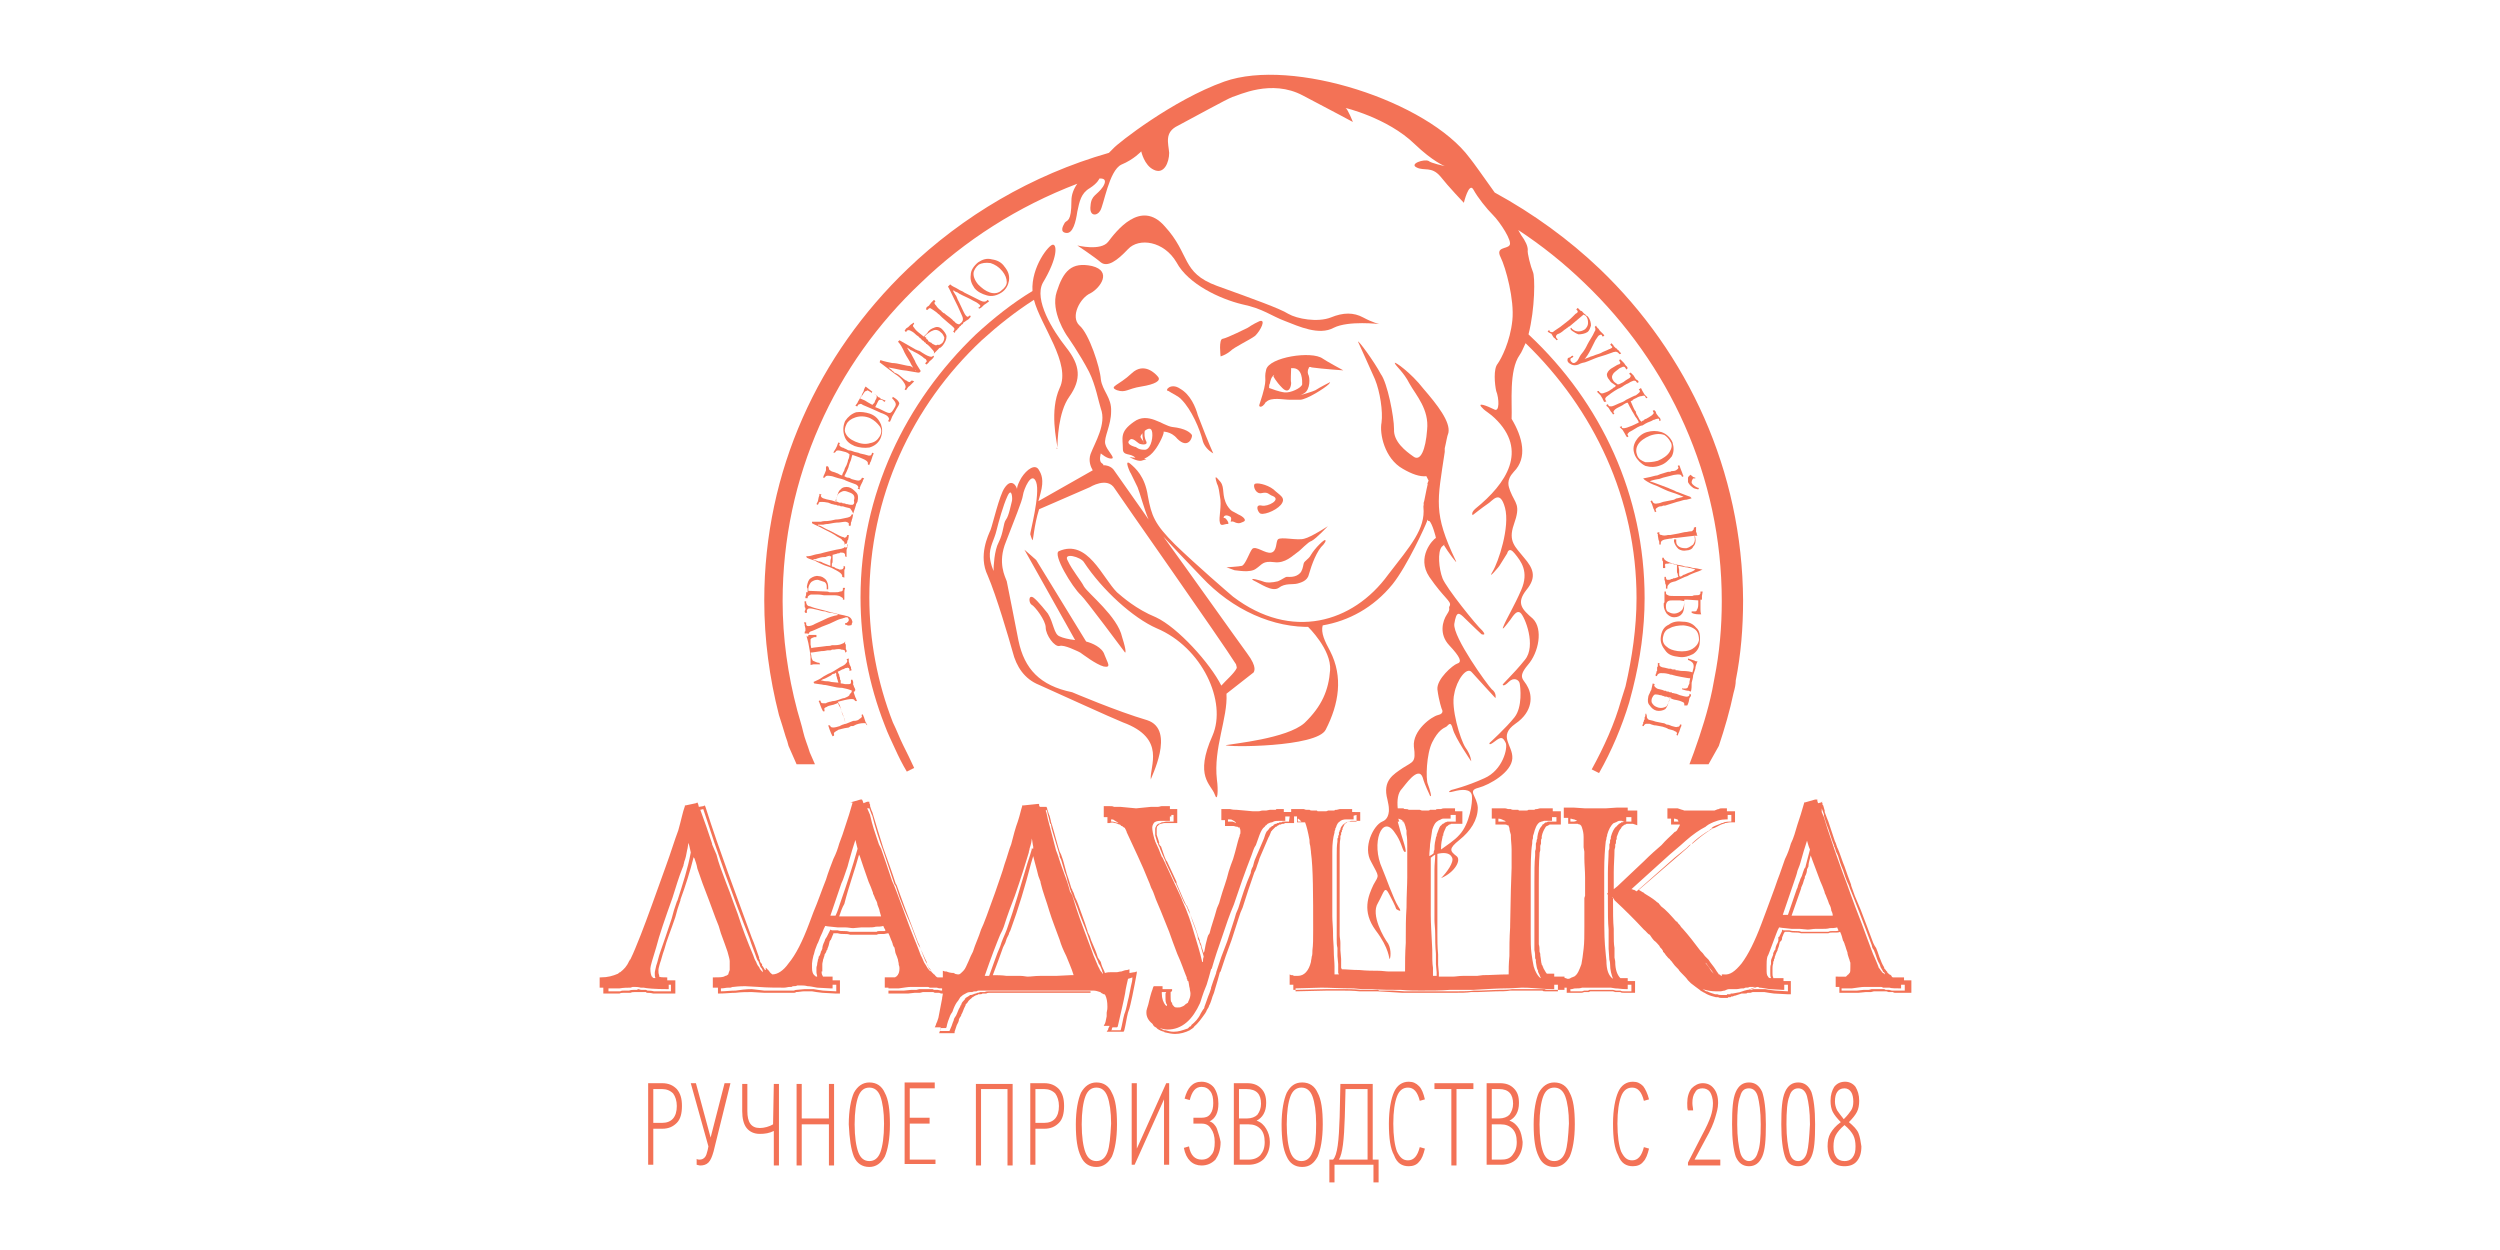 <?xml version="1.0" encoding="UTF-8"?> <!-- Generator: Adobe Illustrator 17.1.0, SVG Export Plug-In . SVG Version: 6.00 Build 0) --> <svg xmlns="http://www.w3.org/2000/svg" xmlns:xlink="http://www.w3.org/1999/xlink" id="Layer_1" x="0px" y="0px" viewBox="0 0 340.2 170.1" xml:space="preserve"> <g> <path fill="#F37256" d="M252.1,157.5c-0.3,0.4-0.7,0.5-1.1,0.5c-0.5,0-0.9-0.2-1.1-0.5c-0.3-0.4-0.4-0.8-0.4-1.5 c0-0.6,0.1-1.1,0.3-1.5c0.2-0.4,0.6-0.9,1.2-1.4c0.6,0.5,1,1,1.2,1.4c0.2,0.4,0.3,0.9,0.3,1.5C252.5,156.7,252.4,157.1,252.1,157.5 M250,151.1c-0.2-0.4-0.3-0.8-0.3-1.2c0-0.6,0.1-1,0.3-1.3c0.2-0.3,0.5-0.5,1-0.5c0.4,0,0.7,0.2,0.9,0.5c0.2,0.3,0.3,0.8,0.3,1.3 s-0.1,0.9-0.3,1.2c-0.2,0.3-0.5,0.7-1,1.2C250.5,151.8,250.2,151.4,250,151.1 M252.9,154.2c-0.2-0.5-0.7-1-1.3-1.5 c0.5-0.5,0.9-1,1.1-1.4c0.2-0.4,0.3-0.9,0.3-1.5c0-0.8-0.2-1.4-0.5-1.9c-0.3-0.4-0.8-0.7-1.4-0.7s-1.1,0.2-1.5,0.7 c-0.3,0.5-0.5,1.1-0.5,1.9c0,0.6,0.1,1.1,0.3,1.5c0.2,0.4,0.6,0.9,1.1,1.4c-0.7,0.5-1.1,1-1.4,1.5c-0.3,0.5-0.4,1.1-0.4,1.8 c0,0.8,0.2,1.5,0.6,2c0.4,0.5,1,0.7,1.7,0.7s1.3-0.2,1.7-0.7s0.6-1.1,0.6-2C253.2,155.3,253.1,154.7,252.9,154.2 M245.9,156.8 c-0.2,0.8-0.7,1.2-1.2,1.2c-0.6,0-1-0.4-1.2-1.2c-0.2-0.8-0.4-2-0.4-3.8s0.1-3.1,0.4-3.8c0.2-0.8,0.7-1.1,1.2-1.1 c0.6,0,1,0.4,1.2,1.1c0.2,0.8,0.4,2,0.4,3.8C246.2,154.8,246.1,156.1,245.9,156.8 M244.7,158.7c0.8,0,1.4-0.4,1.8-1.3 c0.4-0.9,0.5-2.3,0.5-4.4s-0.2-3.5-0.5-4.4c-0.4-0.9-1-1.3-1.8-1.3c-0.8,0-1.4,0.4-1.8,1.3c-0.4,0.9-0.5,2.3-0.5,4.4 c0,2.1,0.2,3.5,0.5,4.4C243.2,158.3,243.8,158.7,244.7,158.7 M239.2,156.8c-0.2,0.8-0.7,1.2-1.2,1.2s-1-0.4-1.2-1.2 c-0.2-0.8-0.4-2-0.4-3.8s0.1-3.1,0.4-3.8c0.2-0.8,0.6-1.1,1.2-1.1c0.6,0,1,0.4,1.2,1.1c0.2,0.8,0.4,2,0.4,3.8 C239.6,154.8,239.5,156.1,239.2,156.8 M238,158.7c0.8,0,1.4-0.4,1.8-1.3c0.4-0.9,0.5-2.3,0.5-4.4s-0.2-3.5-0.5-4.4 c-0.4-0.9-1-1.3-1.8-1.3s-1.4,0.4-1.8,1.3c-0.4,0.9-0.5,2.3-0.5,4.4c0,2.1,0.2,3.5,0.5,4.4C236.6,158.3,237.2,158.7,238,158.7 M232.1,155c0.7-1.2,1.1-2.2,1.3-2.9c0.2-0.7,0.4-1.3,0.4-2c0-0.9-0.2-1.5-0.6-2c-0.4-0.5-0.9-0.7-1.5-0.7c-0.6,0-1.1,0.3-1.5,0.7 c-0.4,0.5-0.6,1.2-0.6,2c0,0.4,0,0.8,0.1,1h0.7c0-0.3-0.1-0.6-0.1-1c0-0.6,0.1-1.1,0.4-1.5c0.2-0.4,0.6-0.5,1-0.5s0.8,0.2,1,0.5 c0.2,0.3,0.4,0.9,0.4,1.5c0,0.6-0.1,1.2-0.3,1.8c-0.2,0.6-0.6,1.5-1.2,2.6l-1.9,3.7v0.4h4.4v-0.8h-3.5L232.1,155z M222.2,158.7 c0.6,0,1.1-0.2,1.4-0.6c0.4-0.4,0.6-1,0.8-1.8l-0.7-0.2c-0.3,1.2-0.8,1.8-1.6,1.8c-0.7,0-1.1-0.4-1.5-1.2c-0.3-0.8-0.5-2.1-0.5-3.8 c0-1.7,0.2-2.9,0.5-3.7c0.3-0.8,0.8-1.2,1.5-1.2c0.8,0,1.3,0.6,1.6,1.8l0.7-0.2c-0.2-0.8-0.5-1.4-0.8-1.8c-0.4-0.4-0.8-0.6-1.4-0.6 c-0.9,0-1.6,0.5-2,1.4s-0.7,2.4-0.7,4.3c0,2,0.2,3.4,0.7,4.3C220.6,158.3,221.3,158.7,222.2,158.7 M213,156.8 c-0.3,0.8-0.8,1.2-1.5,1.2c-0.7,0-1.2-0.4-1.5-1.2c-0.3-0.8-0.5-2.1-0.5-3.8s0.2-3,0.5-3.8s0.8-1.2,1.5-1.2c0.7,0,1.2,0.4,1.5,1.2 s0.5,2.1,0.5,3.7C213.4,154.7,213.3,156,213,156.8 M209.4,157.4c0.4,0.9,1.1,1.4,2.1,1.4c0.9,0,1.6-0.5,2.1-1.4 c0.4-0.9,0.7-2.4,0.7-4.4c0-2-0.2-3.4-0.7-4.3c-0.4-0.9-1.1-1.4-2.1-1.4c-0.9,0-1.6,0.5-2.1,1.4c-0.4,0.9-0.7,2.4-0.7,4.3 C208.7,155,208.9,156.4,209.4,157.4 M204.2,157.8H203V153h1.2c0.7,0,1.2,0.2,1.6,0.6s0.6,1,0.6,1.8s-0.2,1.3-0.6,1.8 C205.4,157.7,204.9,157.8,204.2,157.8 M205.9,150.2c0,0.6-0.2,1.1-0.5,1.5c-0.3,0.3-0.8,0.5-1.4,0.5h-1v-4h1 C205.3,148.2,205.9,148.9,205.9,150.2 M206.7,153.6c-0.3-0.5-0.7-0.9-1.3-1.1c0.8-0.4,1.3-1.2,1.3-2.4c0-0.9-0.2-1.5-0.7-2 c-0.5-0.5-1.1-0.7-1.9-0.7h-1.8v11.1h2c0.9,0,1.6-0.3,2.1-0.8c0.5-0.6,0.8-1.3,0.8-2.3C207.1,154.7,207,154.1,206.7,153.6 M198.2,158.6v-10.4h2.3v-0.8h-5.3v0.8h2.3v10.4H198.2z M191.7,158.7c0.6,0,1.1-0.2,1.4-0.6c0.4-0.4,0.6-1,0.8-1.8l-0.7-0.2 c-0.3,1.2-0.8,1.8-1.6,1.8c-0.7,0-1.1-0.4-1.5-1.2c-0.3-0.8-0.5-2.1-0.5-3.8c0-1.7,0.2-2.9,0.5-3.7s0.8-1.2,1.5-1.2 c0.8,0,1.3,0.6,1.6,1.8l0.7-0.2c-0.2-0.8-0.4-1.4-0.8-1.8c-0.4-0.4-0.8-0.6-1.4-0.6c-0.9,0-1.6,0.5-2,1.4s-0.7,2.4-0.7,4.3 c0,2,0.2,3.4,0.7,4.3C190.1,158.3,190.8,158.7,191.7,158.7 M183,152l0.1-3.8h3v9.6h-3.9C182.7,157,182.9,155.1,183,152 M186.8,147.5h-4.4l-0.1,4.5c-0.1,3.2-0.3,5.2-0.9,5.8h-0.5v3.1h0.7v-2.4h5.3v2.4h0.7v-3.1h-0.8 C186.8,157.8,186.8,147.5,186.8,147.5z M178.6,156.8c-0.3,0.8-0.8,1.2-1.5,1.2s-1.2-0.4-1.5-1.2c-0.3-0.8-0.5-2.1-0.5-3.8 s0.2-3,0.5-3.8c0.3-0.8,0.8-1.2,1.5-1.2s1.2,0.4,1.5,1.2c0.3,0.8,0.5,2.1,0.5,3.7C179.1,154.7,179,156,178.6,156.8 M175.1,157.4 c0.4,0.9,1.1,1.4,2.1,1.4c1,0,1.6-0.5,2.1-1.4c0.4-0.9,0.7-2.4,0.7-4.4c0-2-0.2-3.4-0.7-4.3c-0.4-0.9-1.1-1.4-2.1-1.4 c-1,0-1.6,0.5-2.1,1.4c-0.4,0.9-0.7,2.4-0.7,4.3C174.4,155,174.6,156.4,175.1,157.4 M169.9,157.8h-1.2V153h1.2 c0.7,0,1.2,0.2,1.6,0.6c0.4,0.4,0.6,1,0.6,1.8s-0.2,1.3-0.6,1.8C171.1,157.6,170.6,157.8,169.9,157.8 M171.6,150.2 c0,0.6-0.2,1.1-0.5,1.5c-0.3,0.3-0.8,0.5-1.4,0.5h-1.1v-4h1C171,148.2,171.6,148.9,171.6,150.2 M172.3,153.6 c-0.3-0.5-0.7-0.9-1.3-1.1c0.8-0.4,1.3-1.2,1.3-2.4c0-0.9-0.2-1.5-0.7-2c-0.5-0.5-1.1-0.7-1.9-0.7h-1.8v11.1h2 c0.9,0,1.6-0.3,2.1-0.8c0.5-0.6,0.8-1.3,0.8-2.3C172.8,154.7,172.6,154.1,172.3,153.6 M165.6,153.6c-0.2-0.5-0.6-0.9-1-1 c0.8-0.4,1.2-1.2,1.2-2.4c0-0.9-0.2-1.6-0.6-2.2c-0.4-0.5-1-0.8-1.7-0.8c-1.2,0-1.9,0.8-2.3,2.3l0.7,0.2c0.3-1.2,0.8-1.8,1.6-1.8 c0.5,0,0.9,0.2,1.2,0.6c0.3,0.4,0.4,0.9,0.4,1.6c0,0.6-0.1,1.1-0.4,1.5c-0.3,0.4-0.7,0.5-1.2,0.5h-1.1v0.8h1.1c0.6,0,1,0.2,1.3,0.7 c0.3,0.4,0.5,1,0.5,1.8s-0.1,1.4-0.5,1.8c-0.3,0.4-0.7,0.6-1.3,0.6c-0.9,0-1.5-0.6-1.7-1.8l-0.7,0.2c0.3,1.6,1.2,2.4,2.4,2.4 c0.8,0,1.4-0.3,1.9-0.8c0.4-0.6,0.7-1.3,0.7-2.4C166,154.8,165.8,154.2,165.6,153.6 M154.7,156.3v-8.9H154v11.1h0.4l4-8.9v8.9h0.7 v-11.1h-0.4L154.7,156.3z M150.7,156.8c-0.3,0.8-0.8,1.2-1.5,1.2c-0.7,0-1.2-0.4-1.5-1.2c-0.3-0.8-0.5-2.1-0.5-3.8s0.2-3,0.5-3.8 s0.8-1.2,1.5-1.2c0.7,0,1.2,0.4,1.5,1.2s0.5,2.1,0.5,3.7C151.1,154.7,151,156,150.7,156.8 M147.1,157.4c0.4,0.9,1.1,1.4,2.1,1.4 c0.9,0,1.6-0.5,2.1-1.4c0.4-0.9,0.7-2.4,0.7-4.4c0-2-0.2-3.4-0.7-4.3c-0.4-0.9-1.1-1.4-2.1-1.4c-0.9,0-1.6,0.5-2.1,1.4 c-0.4,0.9-0.7,2.4-0.7,4.3C146.4,155,146.6,156.4,147.1,157.4 M140.9,148.2h1.2c0.6,0,1.1,0.2,1.5,0.6c0.3,0.4,0.5,1,0.5,1.7 c0,1.5-0.7,2.3-2,2.3h-1.2V148.2z M140.9,158.6v-5h1.2c0.9,0,1.5-0.3,2-0.8c0.5-0.5,0.7-1.3,0.7-2.3s-0.2-1.7-0.7-2.3 c-0.5-0.5-1.1-0.8-2-0.8h-1.9v11.1h0.7V158.6z M133.5,158.6v-10.4h3.6v10.4h0.7v-11.1h-5v11.1H133.5z M127.3,158.6v-0.8h-3.5v-4.9 h2.7v-0.8h-2.7v-4h3.4v-0.8h-4.1v11.1h4.2V158.6z M119.8,156.8c-0.3,0.8-0.8,1.2-1.5,1.2s-1.2-0.4-1.5-1.2 c-0.3-0.8-0.5-2.1-0.5-3.8s0.2-3,0.5-3.8s0.8-1.2,1.5-1.2s1.2,0.4,1.5,1.2s0.5,2.1,0.5,3.7C120.3,154.7,120.1,156,119.8,156.8 M116.2,157.4c0.4,0.9,1.1,1.4,2.1,1.4c0.9,0,1.6-0.5,2.1-1.4c0.4-0.9,0.7-2.4,0.7-4.4c0-2-0.2-3.4-0.7-4.3 c-0.4-0.9-1.1-1.4-2.1-1.4c-0.9,0-1.6,0.5-2.1,1.4c-0.4,0.9-0.7,2.4-0.7,4.3C115.6,155,115.8,156.4,116.2,157.4 M109.1,158.6V153 h3.7v5.6h0.7v-11.1h-0.7v4.7h-3.7v-4.7h-0.7v11.1H109.1z M105.2,153c-0.5,0.3-1.2,0.5-1.8,0.5c-1.2,0-1.7-0.8-1.7-2.3v-3.7H101v3.7 c0,1,0.2,1.8,0.6,2.3c0.4,0.5,1,0.8,1.8,0.8c0.7,0,1.3-0.1,1.9-0.4v4.7h0.7v-11.1h-0.7L105.2,153L105.2,153z M96.7,154.8l-2-7.4H94 l2.4,8.6l-0.1,0.5c-0.1,0.4-0.2,0.8-0.4,1c-0.2,0.2-0.4,0.3-0.7,0.3c-0.1,0-0.3,0-0.4-0.1v0.8c0.1,0,0.3,0.1,0.5,0.1 c0.4,0,0.8-0.1,1.1-0.4c0.3-0.3,0.5-0.8,0.7-1.5l2.3-9.3h-0.8L96.7,154.8z M88.9,148.2h1.2c0.6,0,1.1,0.2,1.5,0.6 c0.3,0.4,0.5,1,0.5,1.7c0,1.5-0.7,2.3-2,2.3h-1.2V148.2z M88.9,158.6v-5h1.2c0.9,0,1.5-0.3,2-0.8c0.5-0.5,0.7-1.3,0.7-2.3 s-0.2-1.7-0.7-2.3c-0.5-0.5-1.1-0.8-2-0.8h-1.9v11.1h0.7V158.6z"></path> <path fill="#F37256" d="M235.7,135.5l0.3-0.1l0,0L235.7,135.5z"></path> <path fill="#F37256" d="M103.5,131.6L103.5,131.6c0.2,0.2,0.3,0.4,0.3,0.6v0.1c-0.2-0.2-0.4-0.4-0.5-0.7c-0.2-0.2-0.3-0.4-0.4-0.7 c-0.2-0.3-0.3-0.6-0.4-0.9c-0.8-1.9-1.5-3.7-2.1-5.6c-0.4-1.1-0.8-2.1-1.1-3c-0.3-0.8-0.6-1.5-0.8-2.1c-0.3-0.8-0.7-1.8-1-3 l-0.3-0.7l-0.3-0.7v-0.1c-0.5-1.5-1-3-1.6-4.6l0.4-0.1c1.9,5.9,4,11.8,6.3,17.6c0.3,1,0.7,1.9,1,2.8l0.1,0.2l0.1,0.1 C103.3,131.1,103.4,131.3,103.5,131.6L103.5,131.6z M118.3,110l0.3,0.8l0.1,0.2c0.4,1.6,0.9,3.2,1.5,4.8c0.5,1.5,1,3,1.5,4.5 l0.2,0.3l0.5,1.5l0.7,1.8l0.9,2.1l0.9,2.4l0.2,0.4l0.2,0.3c0.2,0.7,0.4,1.1,0.6,1.6l0.1,0.2l0.1,0.2c0.2,0.3,0.3,0.6,0.3,0.7 c0.1,0.1,0.2,0.2,0.2,0.2c0.1,0.1,0.1,0.2,0.2,0.2v0.1c-0.1-0.1-0.2-0.2-0.3-0.2c-0.1-0.2-0.2-0.2-0.3-0.4 c-0.1-0.2-0.2-0.3-0.3-0.5c-0.2-0.2-0.3-0.7-0.6-1.2c-0.2-0.6-0.5-1.3-0.9-2.3c-0.7-1.7-1.2-3.2-1.7-4.5s-0.9-2.5-1.3-3.3 c-0.6-1.8-1.1-3.3-1.5-4.4l-0.3-0.6l-0.2-0.6c-0.3-0.9-0.7-2-1-3.4l-0.3-0.7L118,110L118.3,110z M142.4,110.2l0.1,0.2l0.1,0.5 l0.1,0.3l0.2,0.9h0.1l0.1,0.6l0.2,0.7c0.3,1,0.6,2,0.9,3v0.2l0.1,0.2l0.1,0.2c0.2,0.6,0.3,1.1,0.5,1.7c0.2,0.4,0.3,0.9,0.4,1.3 c0.2,0.5,0.3,1,0.5,1.5l0.1,0.2l0.1,0.3l0.2,0.5l0.2,0.5l0.2,0.5c0.3,1,0.9,2.3,1.4,3.7l0.2,0.6l0.2,0.6c0.3,1,0.7,1.7,1,2.4 l0.1,0.3l0.2,0.3c0.1,0.3,0.3,0.6,0.3,0.8l0.1,0.2v0.1c0,0-0.1,0-0.1-0.1c-0.1-0.1-0.3-0.3-0.4-0.6c-0.2-0.3-0.4-0.9-0.8-1.8 c-0.3-0.9-0.8-2.1-1.3-3.5c-0.8-2.1-1.3-3.7-1.6-4.7l-0.3-0.5l-0.1-0.4c-0.3-1.1-0.7-2-1-2.9c-0.3-0.8-0.5-1.6-0.8-2.3 c-0.3-1.2-0.7-2.7-1.1-4.2l-0.2-0.9l-0.1-0.3L142.4,110.2z M149.8,132.5C149.8,132.4,149.8,132.4,149.8,132.5L149.8,132.5 L149.8,132.5z M153.5,133.2c0.3-0.1,0.4-0.1,0.6-0.2c0,0.4-0.1,0.8-0.2,1.2c-0.1,0.5-0.2,1-0.3,1.5c-0.2,0.7-0.3,1.6-0.6,2.3 c-0.2,0.7-0.3,1.5-0.5,2.2h-1.3l0.1-0.1c0-0.1,0-0.2,0.1-0.3h0.5h0.1l0.1-0.1c0.4-1.8,0.8-3.4,1-4.5 C153.2,134.4,153.4,133.7,153.5,133.2L153.5,133.2 M148.4,134.9h-3.7H142h-1.7h-3.5h-1.3h-0.2h-0.1h-0.5h-0.1c-0.2,0-0.4,0-0.6,0.1 h-0.2h-0.2h-0.1h-0.1c-0.2,0.1-0.3,0.1-0.4,0.1l-0.2,0.1h-0.1c-0.3,0.1-0.4,0.2-0.6,0.2H132l-0.1,0.1c-0.2,0.1-0.3,0.2-0.5,0.3 c0,0.1-0.1,0.1-0.1,0.1v0.1l-0.1,0.1c-0.2,0.2-0.3,0.3-0.4,0.6v0.1h-0.1v0.1l-0.1,0.2c-0.2,0.3-0.3,0.7-0.5,1.1l-0.2,0.3l-0.1,0.2 v0.1c-0.1,0.2-0.2,0.5-0.3,0.8c-0.1,0.2-0.2,0.5-0.3,0.7h-1.3l0.1-0.2c0-0.1,0-0.2,0.1-0.2h0.5h0.1l0.1-0.1 c0.1-0.6,0.3-1.1,0.5-1.6l0.1-0.2l0.2-0.3c0.2-0.6,0.4-1,0.6-1.3c0.3-0.3,0.4-0.7,0.6-0.8c0.2-0.2,0.4-0.3,0.6-0.4 c0.3-0.2,0.5-0.2,0.9-0.2c0.2-0.1,0.3-0.1,0.6-0.1c0.1-0.1,0.3-0.1,0.3-0.1h1.2h1.6h3.5h1.7h2.8h3.6h1.2c0.3,0,0.6,0.1,0.9,0.2 c0.1,0,0.1,0.1,0.2,0.1c-0.1,0-0.2,0-0.3,0h-1.2V134.9z M140.6,116.5c0.1,0.5,0.3,1.1,0.5,1.9l0.2,0.8l0.3,0.8v0.1 c0.3,1.3,0.8,2.5,1.2,3.9c0.4,1.3,0.9,2.5,1.4,3.9c0.2,0.7,0.5,1.4,0.9,2.2c0.3,0.8,0.7,1.6,1,2.6h-0.4l-2,0.1h-2.2 c-0.7,0-1.2,0.1-1.7,0.1c-0.2,0-0.5-0.1-0.9-0.1H137c-0.7-0.1-1.3-0.1-1.9-0.1c0.6-1.6,1.1-2.9,1.4-3.8l0.3-0.6l0.2-0.6l0.3-0.6 V127l0.2-0.4c1.1-3,2-6,2.8-9.1C140.4,117.2,140.5,116.8,140.6,116.5 M140.4,115.6c-0.2,0.7-0.4,1.3-0.6,1.9c-0.9,3-1.7,5.9-2.8,9 l-0.2,0.5l-0.3,0.7l-0.2,0.5l-0.2,0.6c-0.5,1.1-0.9,2.4-1.5,4H134c0.9-2.6,1.6-4.4,2.1-5.6l0.3-0.6l0.2-0.5c0.5-1.6,1-2.9,1.5-4.2 c0.4-1.2,0.8-2.3,1.1-3.3c0.3-1,0.6-1.9,0.8-2.6c0-0.2,0.1-0.3,0.1-0.5c0.2-0.6,0.3-1.1,0.3-1.4c0.1,0.3,0.1,0.7,0.2,1.1v0.3 C140.3,115.4,140.4,115.5,140.4,115.6 M128.2,134.8L128.2,134.8c-0.3,0-0.5-0.1-0.6-0.1h-0.1h-0.3h-0.1l-0.2-0.1h-0.2h-0.1h-0.1 h-0.1h-0.2h-0.8h-0.3l-0.4,0.1H124l-1,0.1h-2.1v-0.3h1.4c0.7-0.1,1.3-0.2,1.6-0.2h0.7h1.2h0.4c0.1,0,0.2,0,0.3,0.1h0.1h0.9 c0.2,0.1,0.4,0.1,0.7,0.1C128.2,134.6,128.2,134.7,128.2,134.8L128.2,134.8L128.2,134.8z M120.3,126.7h-0.6c-0.2,0-0.3,0-0.4,0.1 h-0.2H119h-0.2h-0.6h-0.6h-0.5H117h-0.3h-0.2H116h-0.1h-0.1h-0.2c-0.3-0.1-0.5-0.1-0.7-0.1c-0.3,0-0.7,0-0.9-0.1h-0.8l-0.2-0.1 l-0.1,0.2l-0.2,0.4l-0.1,0.2l-0.1,0.2l-0.2,0.3l-0.1,0.3c-0.2,0.4-0.3,0.7-0.3,1c-0.1,0.2-0.1,0.3-0.2,0.4c0,0.2-0.1,0.3-0.1,0.4 c-0.1,0.2-0.1,0.2-0.2,0.3c0,0.2,0,0.2-0.1,0.4c0,0.2-0.1,0.4-0.1,0.6c0,0.2-0.1,0.3-0.1,0.5v0.6c0,0.2,0.1,0.4,0.1,0.6H111 c0-0.1-0.1-0.1-0.2-0.2c-0.2-0.2-0.3-0.5-0.3-1v-0.6c0-0.2,0.1-0.7,0.2-1.1c0.1-0.2,0.1-0.4,0.2-0.7c0.1-0.2,0.2-0.6,0.3-0.8 c0.2-0.3,0.3-0.8,0.7-1.6l0.2-0.5l0.2-0.4c0.4,0.1,1,0.1,1.7,0.2h1c0.4,0,0.8,0.1,1.1,0.1s0.8-0.1,1.1-0.1h1c0.3,0,0.7,0,1-0.1 c0.3,0,0.7,0,1-0.1c0.1,0.2,0.1,0.3,0.2,0.4C120.6,126.7,120.4,126.7,120.3,126.7 M114.4,122.7c-0.2,0.6-0.4,1.3-0.7,1.9H113 l1.5-4.4c0.3-0.6,0.4-1.1,0.6-1.6s0.3-0.9,0.4-1.3c0.3-1.1,0.6-2.1,0.9-3c0.1,0.4,0.2,0.8,0.3,1.2C116,118,115.2,120.4,114.4,122.7 M116.9,116.3l0.1,0.2c0.3,0.9,0.7,2.1,1.2,3.5l0.3,0.7l0.3,0.8v0.1c0.1,0.2,0.2,0.4,0.3,0.7c0.1,0.2,0.3,0.5,0.3,0.8 c0.1,0.3,0.3,0.7,0.3,0.9c0.1,0.3,0.1,0.4,0.2,0.7h-0.7h-0.9h-2.4h-1.7c0.2-0.6,0.4-1.2,0.7-1.7 C115.5,120.6,116.3,118.5,116.9,116.3 M113.8,134v0.9l-1.8-0.1l-0.7-0.1l-0.6-0.1h-1.2c-0.3,0-0.8,0.1-1.1,0.1 c-0.2,0-0.3,0.1-0.4,0.1h-0.3H104l-1.7-0.2c-0.8,0-1.5,0.1-2.2,0.2c-0.7,0-1.4,0.1-2,0.1v-0.4c0.4,0,0.7-0.1,1-0.1h0.3l0.3-0.1h0.1 c0.8-0.1,1.4-0.1,1.6-0.1l1.8,0.1c1.2,0.1,2.5,0.1,3.5,0.1c0.3,0,0.5-0.1,0.8-0.1h0.2l0.2-0.1h0.1c0.2,0,0.3,0,0.5-0.1h0.5 c0.3,0,0.5,0,0.9,0.1c0.3,0,0.8,0.1,1.3,0.2l1.8,0.1h0.3v-0.2V134H113.8z M92.2,122.5l-0.1,0.2l-0.4,1.2l-0.3,1.1 c-0.6,1.8-1.1,3.3-1.5,4.4c-0.3,0.8-0.4,1.5-0.6,2c-0.1,0.5-0.2,0.8-0.2,1c0,0.3,0,0.5,0.1,0.7c0,0-0.1,0-0.2,0c0,0-0.1,0-0.2-0.1 c0,0,0-0.1-0.1-0.1c-0.1-0.2-0.2-0.5-0.2-1.1c0-0.3,0.3-1.3,0.8-2.9c0.4-1.6,1.2-3.9,2.2-6.7c0.5-1.6,0.9-2.9,1.3-3.9l0.2-0.5 c0-0.2,0.1-0.3,0.1-0.5c0.2-0.5,0.3-1,0.4-1.6c0.1-0.3,0.1-0.7,0.2-1c0.1,0.4,0.2,0.8,0.3,1.3C93.6,118.2,92.9,120.3,92.2,122.5 M91.3,134v0.9h-0.1h-2.1H89c-0.4-0.1-0.7-0.1-0.9-0.1l-0.2-0.1h-0.2h-0.3h-0.1c-0.2,0-0.3-0.1-0.5-0.1l-0.1,0.1h-0.2h-0.2 c-0.2,0-0.4,0-0.7,0.1H85c-0.3,0-0.4,0-0.6,0.1h-0.6h-0.7h-0.3v-0.4c0.1,0,0.2,0,0.3,0h1.2c0.6-0.1,1.1-0.1,1.5-0.1l0.3-0.1h0.2 c0.3,0,0.5,0,0.9,0.1h0.2h0.2c0.4,0.1,1.5,0.2,3.2,0.2H91v-0.2V134C90.9,134,91.1,134,91.3,134 M102.3,127.6 c-2.1-5.8-4.4-11.8-6.3-17.8l-0.1-0.2l-0.2,0.1l-0.6,0.1c0-0.1-0.1-0.3-0.1-0.4l-0.1-0.2l-0.2,0.1l-1.4,0.3h-0.1v0.1 c-0.3,0.8-0.5,1.9-0.9,3.3c-0.5,1.3-1,3-1.7,4.9c-1.4,3.9-2.5,7-3.4,9.3c-0.6,1.5-1,2.5-1.3,3.1c-0.1,0.2-0.1,0.3-0.2,0.3 c0,0.1-0.1,0.2-0.1,0.2c-0.3,0.7-0.7,1.1-1.2,1.5c-0.1,0-0.2,0.1-0.3,0.2c-0.7,0.3-1.4,0.5-2.3,0.5h-0.2v0.2v1v0.2h0.2 c0.1,0,0.2,0,0.3,0v0.6v0.2h0.3H83h0.7h0.6c0.2-0.1,0.4-0.1,0.6-0.1h0.9c0.2-0.1,0.4-0.1,0.6-0.1h0.3h0.2h0.5h0.1h0.2h0.1h0.1 l0.1,0.1l0,0c0.2,0,0.5,0,0.9,0.1h0.3h2.1h0.1h0.2h0.3V135v-0.2v-1v-0.2v-0.2h-0.3h-0.2c-0.2,0-0.4,0-0.6,0v-0.2V133h-0.2 c-0.4,0-0.7,0-0.9-0.1v-0.1v-0.1c-0.1-0.2-0.1-0.4-0.1-0.7c0-0.2,0.1-0.5,0.2-0.9c0.2-0.5,0.3-1.1,0.6-1.9c0.3-1.2,0.9-2.6,1.5-4.4 l0.3-1.1l0.4-1.2v-0.1c0.7-1.9,1.3-3.8,1.8-5.8c0,0.1,0,0.1,0.1,0.2c0.1,0.3,0.3,0.8,0.4,1.4c0.2,0.5,0.4,1.2,0.7,2 c0.6,1.6,1.2,3.1,1.8,4.8l0.4,1l0.3,1c0.4,1.1,0.7,1.9,0.9,2.5c0.2,0.7,0.3,1.1,0.3,1.3v1.2c-0.1,0.3-0.2,0.5-0.2,0.6 c-0.1,0.1-0.3,0.2-0.4,0.2s-0.1,0.1-0.2,0.1c-0.3,0.1-0.7,0.1-1.2,0.1H97v0.2v1v0.2h0.3c0.1,0,0.2,0,0.4,0v0.6v0.2h0.2 c0.8,0,1.5-0.1,2.2-0.1c0.8-0.1,1.5-0.1,2.2-0.1l1.7,0.1h3.6h0.4c0.1,0,0.3,0,0.3-0.1c0.4,0,0.8-0.1,1.1-0.1h1.1l0.6,0.1l0.8,0.1 l1.8,0.1h0.3h0.3V135v-0.2v-1v-0.2v-0.2H114h-0.2h-0.5v-0.3v-0.2H113h-1l0,0c-0.1-0.2-0.2-0.3-0.2-0.7h0.1v-0.6v-0.4 c0-0.2,0.1-0.4,0.1-0.6c0.1-0.2,0.1-0.3,0.1-0.3c0.1-0.2,0.1-0.3,0.1-0.4c0.1-0.1,0.1-0.2,0.2-0.3l0.1-0.3l0.1-0.1v-0.1 c0.1-0.2,0.2-0.5,0.3-1l0.1-0.2l0,0.1l0.1-0.2l0.2-0.5l0.1-0.2V127h0.6c0.3,0.1,0.6,0.1,0.9,0.1s0.5,0,0.8,0.1h0.1h0.2h0h0.5h0.2 h0.3h0.1h0.5h0.6h0.6h0.2h0.1h0.2c0.2-0.1,0.3-0.1,0.5-0.1h0.5c0.1,0,0.4-0.1,0.6-0.1c0.2,0.4,0.3,0.8,0.5,1.2 c0,0.1,0.1,0.2,0.1,0.4c0.1,0.1,0.1,0.3,0.2,0.3c0.1,0.3,0.1,0.7,0.2,0.9c0.1,0.2,0.2,0.5,0.3,0.8c0,0.2,0.1,0.4,0.1,0.6v0.1 c0.1,0.2,0.1,0.4,0.1,0.5c0,0.4-0.1,0.7-0.2,0.8c0,0.1,0,0.1-0.1,0.1v0.1c-0.2,0.1-0.3,0.2-0.3,0.2h-0.3h-0.9h-0.2v0.2v1v0.2h0.2 h0.3v0.4v0.2v0.2h0.3h0.2h2.2l0.9-0.1h0.7l0.4-0.1h0.3h0.8h0.1h0.2h0.1H127l0.2,0.1h0.2h0.2h0.1h0.1c0.2,0.1,0.3,0.1,0.3,0.1h0.2 l0,0c0,0.2-0.1,0.5-0.1,0.7c-0.2,0.9-0.3,1.7-0.5,2.6l-0.2,0.6c-0.1,0.1-0.1,0.3-0.2,0.5l-0.1,0.2h0.3h0.5v0.2l-0.1,0.3l-0.1,0.3 h0.2h1.7h0.2v-0.2c0.1-0.3,0.2-0.6,0.3-0.9c0.1-0.2,0.3-0.5,0.3-0.8l0.1-0.2l0.2-0.3v-0.1c0.2-0.3,0.3-0.7,0.4-0.9l0.1-0.2l0.1-0.2 v-0.1c0.2-0.2,0.3-0.3,0.4-0.5l0.1-0.1l0.1-0.1c0.1-0.1,0.3-0.2,0.3-0.3h0.1l0.1-0.1c0.2-0.1,0.3-0.2,0.5-0.2l0.1-0.1h0.2 c0.1,0,0.3,0,0.4-0.1h0.1h0.1h0.1h0.2c0.2-0.1,0.3-0.1,0.5-0.1h0.1h0.3h0.3h1.5h3.5h1.7h2.7h3.7h1.2c0.2,0,0.3,0.1,0.5,0.2h0.1 l0.1,0.1l0,0c0.2,0.4,0.3,0.9,0.3,1.6c0,0.2,0,0.4-0.1,0.8v0.2v0.2v0.1c-0.1,0.6-0.2,1-0.3,1.1l-0.1,0.2h0.3h0.5 c0,0.1-0.1,0.1-0.1,0.2c-0.1,0.2-0.1,0.2-0.1,0.3l-0.2,0.3h0.4h1.7h0.2l0.1-0.2c0.2-0.8,0.3-1.6,0.5-2.4c0.3-0.7,0.4-1.5,0.6-2.3 c0.1-0.5,0.2-1,0.3-1.5s0.2-1.1,0.3-1.6v-0.2l-0.3,0.1c-0.2,0-0.5,0.1-0.7,0.1c0-0.1,0-0.2,0-0.3v-0.2l-0.3,0.1 c-0.3,0-0.5,0.1-0.8,0.2c-0.3,0-0.4,0.1-0.7,0.1h-0.8c-0.2,0-0.4,0-0.7,0.1l-0.1-0.1v-0.1l-0.1-0.2c-0.1-0.2-0.3-0.6-0.4-1.1 l-0.2-0.3l-0.2-0.3c-0.2-0.7-0.5-1.4-0.9-2.3l-0.2-0.6l-0.3-0.6v-0.1c-0.5-1.6-1-2.8-1.3-3.7l-0.2-0.5l-0.2-0.4l-0.2-0.6l-0.2-0.4 V121l-0.1-0.1c-0.1-0.4-0.3-0.9-0.4-1.3c-0.2-0.5-0.3-0.9-0.4-1.3c-0.2-0.7-0.3-1.2-0.5-1.7l-0.1-0.3l-0.1-0.2l-0.1-0.2 c-0.3-0.9-0.5-1.8-0.8-2.8l-0.2-0.7l-0.2-0.6v-0.1l-0.2-0.8v0.1l-0.3-0.9V110l0,0l-0.1-0.2h-0.2H142h-0.5l-0.1-0.2v-0.2h-0.2 l-1.9,0.2h-0.2v0.1c-0.2,0.6-0.3,1.2-0.6,2.1c-0.3,0.8-0.6,1.9-0.9,3.1c-0.3,0.7-0.5,1.6-0.9,2.7c-0.3,1.1-0.8,2.4-1.3,3.9 c-0.9,2.5-1.5,4.2-1.9,5c-0.3,1-0.8,2-1.1,3l-0.3,0.6l-0.3,0.7c-0.3,0.6-0.4,1-0.7,1.3c-0.1,0.1-0.1,0.1-0.2,0.2 c-0.2,0.2-0.3,0.3-0.5,0.3c-0.2,0-0.4-0.1-0.7-0.1h0.3l-0.2-0.1h-0.1c-0.3,0-0.7-0.1-0.9-0.2h-0.1h-0.1l-0.3-0.1v0.2v0.7H128 c-0.1,0-0.2,0-0.3,0c0,0,0,0-0.1,0c-0.1,0-0.2-0.1-0.3-0.2c-0.1-0.1-0.1-0.2-0.2-0.2c-0.1-0.1-0.2-0.2-0.3-0.3v-0.1l-0.1-0.1 c0,0-0.1-0.1-0.1-0.2c-0.1-0.1-0.2-0.2-0.2-0.2v-0.1c-0.1-0.1-0.3-0.3-0.3-0.7l-0.1-0.2l-0.1-0.2c-0.2-0.4-0.4-0.9-0.7-1.6 l-0.1-0.3l-0.2-0.4l-0.9-2.4l-0.8-2.1l-0.7-1.9l-0.5-1.4l-0.1-0.1c-0.5-1.6-1.1-3.2-1.7-4.9c-0.5-1.6-1-3.2-1.5-4.9l-0.1-0.2 l-0.2-0.6v-0.2l-0.1-0.2v-0.2H118l-0.5,0.2l-0.1-0.3l-0.1-0.2h-0.2l-1.4,0.4h0.3v0.1c-0.3,1.1-0.6,2-0.9,2.9 c-0.3,1-0.6,1.8-0.9,2.6c-0.2,0.7-0.4,1.3-0.8,2.1c-0.3,0.8-0.7,1.8-1,2.8c-0.6,1.5-1.1,3-1.7,4.4l-0.3,0.8l-0.3,0.8 c-0.9,2.4-1.8,4.2-2.8,5.4c-0.7,1-1.5,1.5-2.2,1.5c-0.1-0.1-0.3-0.2-0.4-0.4c-0.1-0.1-0.2-0.3-0.3-0.3c-0.1-0.1-0.1-0.2-0.2-0.2 v0.3h-0.1c-0.1-0.2-0.2-0.3-0.3-0.5l-0.1-0.1v-0.2c-0.2-0.2-0.3-0.3-0.3-0.6l-0.1-0.1v-0.2C103,129.5,102.7,128.5,102.3,127.6"></path> <path fill="#F37256" d="M214.2,111.8h-0.3h-0.2v-0.4c0.2,0,0.3,0.1,0.5,0.1c0.2,0.1,0.3,0.1,0.4,0.2L214.2,111.8L214.2,111.8z M222,110.9v0.9h-0.1h-0.1h-0.1h-0.3h-0.3H221c-0.1,0.1-0.2,0.1-0.4,0.1v0.1h-0.1c0,0-0.1,0.1-0.2,0.1c-0.1,0.1-0.1,0.2-0.2,0.2 c-0.1,0.1-0.1,0.2-0.2,0.2c-0.3,0.3-0.5,0.7-0.7,1.4v0.2c0,0.1-0.1,0.2-0.1,0.2v0.1v0.1c0,0.2,0,0.2-0.1,0.4v0.5 c0,0.2-0.1,0.3-0.1,0.4c0,0.9-0.1,1.9-0.1,3v1.8v0.9l-0.1,0.1l0.1,0.2v0.7v0.2c0,1.5,0,2.8,0.1,3.8v0.6v2l0.1,1.5 c0.1,0.3,0.1,0.6,0.1,0.6c0,0.8,0.2,1.5,0.4,2c-0.6-0.4-0.9-1.2-0.9-2.5c0-0.1-0.1-0.7-0.2-2.1c-0.1-1.2-0.1-3.5-0.1-6.5v-1.8v-1.8 c0-1.6,0.1-3,0.2-3.9c0-0.2,0.1-0.3,0.1-0.5s0.1-0.3,0.1-0.4v-0.1c0.2-0.7,0.5-1.3,0.9-1.6c0.1,0,0.2-0.1,0.3-0.1 c0.2-0.1,0.3-0.2,0.5-0.2h0.1h0.2c0.1,0,0.1,0.1,0.2,0.1h0.1h0.3v-0.2v-0.4h0.7V110.9z M227.8,111.4c0.2,0,0.4,0.1,0.4,0.1h0.1v0.1 c0.1,0.1,0.1,0.1,0.1,0.2h-0.6V111.4z M235.1,110.9h0.5v0.9c-0.3,0-0.6,0-1,0.1c-0.1,0.1-0.2,0.1-0.3,0.1c-0.3,0.2-0.9,0.3-1.3,0.6 l-0.1,0.1h0.1c-0.1,0.1-0.2,0.1-0.3,0.2c-0.1,0.1-0.2,0.2-0.3,0.2c-0.1,0.1-0.3,0.2-0.3,0.2c-0.6,0.4-1.3,0.9-2,1.6l-0.2,0.1 l-0.4,0.4l-1.6,1.3l-5.2,4.6c-0.1-0.1-0.2-0.1-0.3-0.2c-0.2,0-0.3-0.1-0.3-0.1l-0.1,0l5.2-4.7c1.3-1.1,2-1.7,2.2-1.9 c0.9-0.8,1.9-1.5,2.7-1.9c0.2-0.2,0.3-0.2,0.4-0.3c0.9-0.5,1.7-0.7,2.4-0.7h0.2v-0.2L235.1,110.9L235.1,110.9z M228.3,126.6 c0-0.1-0.1-0.1-0.1-0.2C228.2,126.4,228.2,126.4,228.3,126.6L228.3,126.6 M228.7,127c0.8,0.9,1.5,1.9,2.4,3l0.3,0.3l0.3,0.4 l0.2,0.2l0.3,0.2c0.3,0.5,0.7,0.9,1,1.4l0,0c-0.2-0.2-0.4-0.4-0.6-0.8c-0.5-0.6-0.9-1.2-1.5-1.9l-0.3-0.3l-0.3-0.4 c-0.7-0.9-1.4-1.7-2-2.5C228.6,126.9,228.6,126.9,228.7,127 M247.9,110l0.3,0.8v0.2l0.2,0.7l0.2,0.6l0.2,0.5 c0.3,0.9,0.5,1.6,0.8,2.3v0.2h0.1v0.1l0.1,0.3v0.1l0.3,0.6c0.2,0.7,0.4,1.3,0.7,2c0.2,0.6,0.4,1.3,0.8,2.1l0.1,0.3l0.6,1.5l0.7,1.8 l0.8,2.1l0.9,2.4l0.1,0.4l0.2,0.3c0.3,0.7,0.4,1.2,0.6,1.6c0.2,0.3,0.3,0.6,0.3,0.7c0.1,0.2,0.2,0.3,0.3,0.5c0,0.1,0.1,0.2,0.2,0.2 c0,0.1,0.1,0.2,0.1,0.2v0.1c-0.1-0.1-0.2-0.2-0.3-0.2c-0.1-0.2-0.2-0.2-0.3-0.4c-0.1-0.2-0.3-0.3-0.3-0.5c-0.1-0.3-0.3-0.7-0.5-1.2 c-0.3-0.6-0.5-1.3-0.9-2.3c-0.6-1.7-1.2-3.2-1.7-4.5c-0.5-1.3-0.9-2.5-1.2-3.3c-0.7-1.8-1.2-3.3-1.6-4.4l-0.2-0.6l-0.2-0.6 c-0.3-0.9-0.7-2-1.1-3.4l-0.3-0.7v-0.2L247.9,110z M259.2,134v0.8h-0.7h-0.6h-0.1h-0.1h-0.2c-0.2,0-0.3-0.1-0.5-0.1h-0.3h-0.1 l-0.2-0.1h-0.3H256h0h-0.2H255h-0.2h-0.1l-0.4,0.1h-0.7l-0.9,0.1h-2.1v-0.3h1.4c0.8-0.1,1.3-0.2,1.7-0.2h0.6h1.2h0.4 c0.1,0,0.3,0,0.3,0.1h0.9c0.3,0.1,0.9,0.1,1.4,0.1h0.2v-0.2V134H259.2z M249.8,126.7h-0.5c-0.2,0-0.3,0-0.5,0.1h-0.1h-0.2h-0.1 h-0.7h-0.5h-0.5h-0.2h-0.3H246h-0.4h-0.1h-0.2h-0.2c-0.2-0.1-0.4-0.1-0.7-0.1s-0.6,0-0.9-0.1h-0.8l-0.2-0.1v0.2l-0.2,0.4l-0.1,0.2 l-0.1,0.2H242v0.5l-0.1,0.3c-0.2,0.3-0.3,0.7-0.3,0.8v0.1l-0.1,0.1l-0.2,0.4c0,0.2,0,0.3-0.1,0.4c0,0.2-0.1,0.2-0.1,0.3 c-0.1,0.2-0.1,0.3-0.1,0.4l0,0.2v0.2c-0.1,0.2-0.1,0.5-0.1,0.7v0.6c0,0.2,0,0.4,0.1,0.6h-0.2c-0.1-0.1-0.2-0.1-0.2-0.2 c-0.2-0.2-0.2-0.5-0.2-1v-0.6c0-0.3,0-0.7,0.1-1.1c0.1-0.2,0.2-0.4,0.3-0.7c0.1-0.2,0.2-0.6,0.3-0.8c0.1-0.3,0.3-0.8,0.6-1.6 l0.2-0.5l0.2-0.4c0.5,0.1,1,0.1,1.7,0.2h1.1c0.3,0,0.8,0.1,1.1,0.1c0.3,0,0.7-0.1,1.1-0.1h0.9c0.3,0,0.7,0,1-0.1c0.3,0,0.7,0,1-0.1 c0.1,0.2,0.1,0.3,0.2,0.4C250.1,126.7,249.9,126.7,249.8,126.7 M246.4,116.4L246.4,116.4c0.3,0.9,0.8,2.1,1.3,3.5l0.3,0.7l0.3,0.8 v0.1c0.1,0.2,0.2,0.4,0.3,0.7c0.1,0.2,0.2,0.5,0.3,0.8c0.2,0.3,0.3,0.7,0.3,0.9c0.1,0.2,0.2,0.4,0.2,0.7h-0.6h-1h-2.4h-1.6l1.3-3.7 v-0.1c0.2-0.4,0.3-0.7,0.4-1.1l0.1-0.2v-0.2c0.2-0.3,0.3-0.7,0.3-1l0.1-0.2l0.1-0.2v-0.1C246.1,117.4,246.3,116.9,246.4,116.4 M245,117.4c0.3-1.1,0.6-2.1,0.9-3c0.1,0.3,0.2,0.8,0.4,1.2c-0.2,0.8-0.4,1.5-0.6,2.3v0.1l-0.1,0.1l-0.1,0.2 c-0.1,0.2-0.2,0.6-0.3,0.9l-0.1,0.2l-0.1,0.2c-0.1,0.4-0.3,0.7-0.4,1.2l-0.1,0.2l-1.2,3.5h-0.7l1.5-4.4c0.2-0.6,0.4-1.1,0.5-1.6 C244.7,118.2,244.9,117.8,245,117.4 M222,134v0.9h-0.1h-0.7H221c-0.2,0-0.3,0-0.5-0.1h-0.6l-0.4-0.1h-3.1h-0.1l-0.2,0.1H216h-0.4 c-0.1,0-0.3,0.1-0.3,0.1h-0.1h-0.1H215h-0.4h-0.9v-0.3h0.2c0.3-0.1,0.4-0.1,0.6-0.1c0.3,0,0.5,0,0.8-0.1h0.2h0.2h3.1h0.4l0.6,0.1 c0.4,0,0.9,0.1,1.5,0.1h0.2v-0.2V134H222z M215.6,122.2v1.3v1.2v0.4v0.5v0.5c0,1.1,0,2.2-0.1,3c-0.1,0.9-0.2,1.6-0.3,2.1 c-0.3,0.8-0.5,1.4-1,1.7c-0.1,0-0.2,0.1-0.3,0.1c-0.2,0.1-0.3,0.2-0.5,0.2c-0.1,0-0.2,0-0.3-0.1H213l-0.3-0.1v0.2v1v0.2h0.2h0.3 v0.3v0.2v0.2h0.3h0.2h0.9h0.4h0.1h0.1c0.2,0,0.3-0.1,0.4-0.1h0.4h0.2l0.2-0.1h3.1l0.3,0.1h0.1h0.5h0.1c0.1,0.1,0.3,0.1,0.5,0.1h0.1 h0.8h0.1h0.2h0.3v-0.2v-0.2V134v-0.2v-0.3h-0.3H222h-0.5v-0.2v-0.2h-0.2h-0.6c-0.1,0-0.1,0-0.2,0c-0.4-0.4-0.7-1.1-0.7-2.2 c0,0,0-0.2-0.1-0.6V129c-0.1-0.5-0.1-1.2-0.1-2v-0.6c-0.1-1-0.1-2.3-0.1-3.8v-0.2v-0.2l-0.1-0.1h0.1l0,0v0.1l0.1,0.1l0.1,0.2 c1.5,1.4,2.8,2.7,4,4c0.3,0.2,0.5,0.6,0.8,0.7c0.2,0.3,0.4,0.6,0.6,0.8c0.3,0.2,0.5,0.5,0.7,0.7l0.1,0.2l0.1,0.1 c0.1,0.1,0.2,0.2,0.3,0.4v0.1c0.2,0.2,0.3,0.3,0.4,0.5l0,0l0.1,0.1c0.1,0.1,0.2,0.3,0.4,0.4c0.1,0.2,0.3,0.3,0.4,0.5 c0.2,0.3,0.4,0.5,0.6,0.7c0.1,0.1,0.1,0.1,0.2,0.2c0.1,0.2,0.3,0.4,0.4,0.5c0.4,0.4,0.7,0.7,0.9,1l0.2,0.2l0.2,0.2 c0.4,0.3,0.9,0.7,1.2,0.9c0.1,0.1,0.2,0.2,0.3,0.2c0.1,0.1,0.2,0.1,0.3,0.2h0.1l0.1,0.1l0.2,0.1c0.4,0.2,0.8,0.3,1.2,0.4h0.3 c0.2,0.1,0.3,0.1,0.5,0.1h0.2h0.3h0.3l0.1-0.1h0.3l0.1-0.1h0.1h0.1l0.2-0.1h0.1l1.5-0.5h-0.3c-0.7,0-0.9,0.1-1.5,0.2h-0.2h-0.1v0.1 h-0.1H235v0.1h-0.3h-0.3h-0.1c-0.2,0-0.4,0-0.6-0.1h-0.3c-0.3-0.1-0.7-0.2-1.1-0.4h-0.1l-0.2-0.1l-0.1-0.1c0,0-0.1,0-0.2-0.1 c0.6,0.2,1.2,0.3,1.8,0.3h0.6c0.2,0,0.4-0.1,0.6-0.1c0.2-0.1,0.4-0.2,0.6-0.2h0.1h0.9c0.3,0,0.5-0.1,0.8-0.1h0.2l0.2-0.1 c0.3,0,0.4,0,0.6-0.1h0.4c0.2,0,0.3,0,0.4,0l-1.5,0.6h0.1l1.6-0.6c0.1,0,0.2,0,0.3,0.1c0.3,0,0.8,0.1,1.4,0.2l1.8,0.1h0.2v-0.2V134 h0.5v0.9l-1.7-0.1l-0.8-0.1l-0.6-0.1H240h0h-0.6H239h-0.1h-0.3l-0.3,0.1h-0.1H238h-0.2c-0.1,0-0.3,0.1-0.4,0.1l0,0l-1.5,0.5 c0.3-0.1,0.6-0.1,1.1-0.1h0.1h0.3c0.2,0,0.3,0,0.4-0.1h0.2h0.2l0.3-0.1h0.3h0.4h0.6h0.1h0.1h0.1l0.6,0.1l0.7,0.1l1.9,0.1h0.2h0.2 v-0.2v-0.2v-1v-0.2v-0.2h-0.2h-0.2h-0.6v-0.2v-0.2h-0.2h-1.1h-0.1V133c-0.1-0.2-0.1-0.3-0.1-0.6v-0.6c0-0.2,0-0.4,0.1-0.7v-0.2 l0.1-0.2c0-0.2,0-0.2,0.1-0.3c0-0.2,0-0.2,0.1-0.4c0-0.1,0.1-0.2,0.1-0.3l0.2-0.4v-0.1c0.1-0.2,0.2-0.5,0.3-1l0.2-0.2l0.1-0.2v-0.2 l0.2-0.5l0.1-0.2l0.1-0.1h0.6c0.3,0.1,0.6,0.1,0.9,0.1c0.2,0,0.4,0,0.7,0.1h0.2h0.2h0.1h0.4h0.2h0.3h0.2h0.5h0.5h0.7h0.1h0.2h0.1 c0.2-0.1,0.3-0.1,0.5-0.1h0.5c0.2,0,0.4,0,0.6-0.1c0.2,0.4,0.3,0.8,0.4,1.2c0.1,0.1,0.1,0.2,0.2,0.4c0,0.1,0.1,0.3,0.1,0.3 c0.1,0.3,0.2,0.7,0.3,0.9c0,0.2,0.1,0.5,0.2,0.8c0.1,0.2,0.1,0.4,0.2,0.6v0.1v0.5c0,0.4,0,0.7-0.1,0.8l-0.1,0.1 c0,0.1-0.1,0.1-0.1,0.1c-0.1,0.1-0.2,0.2-0.3,0.3h-0.3H250h-0.2v0.2v1v0.2h0.2h0.3v0.4v0.2v0.2h0.2h0.3h2.1l1-0.1h0.7l0.4-0.1h0.2 h0.8h0.2h0.2h0.1h0.2l0.3,0.1h0.1h0.2h0.1h0.1h0.1c0.1,0.1,0.2,0.1,0.3,0.1h0.1h0.2h0.1h0.6h0.8h0.2h0.2V135v-0.2v-1v-0.2v-0.2 h-0.2h-0.2h-0.6v-0.2V133h-0.2H258c-0.1,0-0.2,0-0.3,0c0,0,0,0-0.1,0s-0.2-0.1-0.2-0.2c-0.1-0.1-0.2-0.2-0.3-0.2 c-0.1-0.1-0.2-0.2-0.2-0.2l-0.1-0.1v-0.1c-0.1,0-0.1-0.1-0.2-0.2c-0.1-0.1-0.1-0.2-0.2-0.2v-0.1c0-0.1-0.1-0.2-0.2-0.4 c-0.1-0.2-0.2-0.4-0.3-0.7c-0.2-0.4-0.3-0.9-0.6-1.6l-0.2-0.3l-0.2-0.4l-0.9-2.4l-0.8-2.1l-0.8-1.9l-0.5-1.4v-0.1 c-0.3-0.8-0.6-1.6-0.9-2.5c-0.3-0.7-0.5-1.4-0.7-1.9l-0.2-0.5l-0.1-0.2l-0.2-0.6l-0.1-0.2c-0.2-0.6-0.4-1.2-0.7-2.1l-0.2-0.6 l-0.2-0.5l-0.3-0.8v-0.2l-0.2-0.7l-0.1-0.1v-0.2l-0.1-0.2h0.1l-0.2,0.1l-0.4,0.1l-0.1-0.3v-0.2H247l-1.4,0.4h-0.1v0.1 c-0.3,1.1-0.6,2-0.9,2.9c-0.3,1-0.5,1.8-0.9,2.6c-0.2,0.7-0.4,1.3-0.8,2.1c-0.3,0.8-0.6,1.8-1,2.8c-0.5,1.5-1.1,3-1.6,4.4l-0.3,0.8 l-0.3,0.8c-0.9,2.4-1.8,4.2-2.7,5.4c-0.9,1.1-1.6,1.6-2.4,1.5h-0.3v0.2h-0.1c-0.1-0.1-0.1-0.2-0.3-0.2c-0.1-0.2-0.3-0.4-0.4-0.6 c-0.3-0.5-0.7-0.9-1-1.4l-0.2-0.2l-0.3-0.3l-0.3-0.4l-0.3-0.3c-0.9-1.2-1.6-2.1-2.4-3c-0.2-0.2-0.3-0.3-0.4-0.5 c-0.2-0.2-0.3-0.3-0.4-0.5h-0.1c-0.7-0.8-1.4-1.6-2.1-2.1c-0.1-0.2-0.2-0.2-0.3-0.4c-0.2-0.1-0.3-0.2-0.4-0.3c-0.5-0.4-1-0.7-1.5-1 c-0.1-0.1-0.2-0.2-0.3-0.2c-0.1-0.1-0.2-0.1-0.3-0.2l-0.2-0.1l5.1-4.4l1.5-1.3l0.6-0.6h0.1c0.7-0.6,1.3-1.1,1.9-1.5 c0.1-0.1,0.3-0.2,0.3-0.2c0.1-0.1,0.3-0.2,0.3-0.2c0.1-0.1,0.3-0.2,0.3-0.2h0.1c0.5-0.2,0.9-0.5,1.3-0.6c0.1,0,0.2,0,0.2-0.1 c0.3,0,0.5-0.1,0.8-0.1h0.1h0.2h0.3v0.1v-0.2v-1v-0.2v-0.2h-0.3h-0.2h-0.5H235v-0.2V110h-0.2h-0.5c-0.1,0-0.3,0-0.4,0.1 c-0.2,0-0.3,0.1-0.6,0.2h-1.9h-2.2c-0.2-0.1-0.3-0.1-0.3-0.1l-0.6-0.2h-1.2h-0.2v0.2v1v0.2h0.2h0.3v0.4v0.2v0.2h0.3h0.2h0.7 c0,0.2-0.2,0.4-0.4,0.8c-0.1,0.1-0.2,0.2-0.3,0.2c-0.1,0.1-0.2,0.2-0.3,0.3c-0.3,0.3-0.9,0.8-1.5,1.5c-0.7,0.6-1.5,1.3-2.4,2.2 l-3.6,3.4l-0.5,0.4v-0.5v-1.8c0-1.1,0.1-2.1,0.1-3c0-0.2,0.1-0.3,0.1-0.5V115v-0.1c0.1-0.1,0.1-0.2,0.1-0.3v-0.1v-0.1 c0-0.1,0.1-0.2,0.1-0.2v-0.1V114v-0.1c0.2-0.5,0.3-0.9,0.6-1.2c0-0.1,0.1-0.1,0.1-0.2c0.1-0.1,0.2-0.1,0.2-0.1v-0.1 c0.1,0,0.1,0,0.2-0.1h0.1c0,0,0.1-0.1,0.2-0.1h0.1h0.1h0.1h0.3h0.1h0.1l0.3,0.1l0.3,0.1V112v-0.2v-1.1v-0.2v-0.2h-0.3H222h-0.5 v-0.2v-0.2h-0.2H220l-1.5,0.1h-2.8l-1.5-0.1H213h-0.2v0.2v1v0.2h0.2h0.2h0.2v0.4v0.2v0.2h0.3h0.2h0.2h0.3h0.3 c0.1,0.1,0.3,0.1,0.3,0.1c0.1,0.1,0.1,0.1,0.2,0.2c0,0.1,0.1,0.2,0.1,0.3c0.1,0.3,0.2,0.7,0.2,1.2v1.4l0.1,0.6v0.7v0.2 c0,0.8,0.1,1.7,0.1,2.6v2.5L215.6,122.2L215.6,122.2z"></path> <path fill="#F37256" d="M230.3,88.3c-0.5,0.3-1.2,0.4-2,0.3c-0.7-0.1-1.2-0.3-1.5-0.6c-0.4-0.3-0.6-0.7-0.5-1.3 c0.1-0.5,0.3-1,0.9-1.2c0.5-0.3,1.2-0.4,1.9-0.4c0.9,0.1,1.5,0.4,1.8,0.8c0.2,0.3,0.3,0.7,0.3,1.2C231.1,87.6,230.8,88,230.3,88.3 M230.8,85.4c-0.4-0.5-1-0.8-1.8-0.8c-0.7-0.1-1.4,0-1.9,0.4c-0.7,0.3-1,0.9-1.1,1.7c-0.1,0.7,0.2,1.3,0.6,1.8 c0.4,0.6,1,0.8,1.9,0.9c0.7,0.1,1.3-0.1,1.9-0.4c0.6-0.4,0.9-1,0.9-1.6C231.4,86.5,231.3,85.8,230.8,85.4"></path> <path fill="#F37256" d="M231,72.9c-0.1-0.1-0.1-0.2-0.1-0.2c0-0.1,0-0.2-0.1-0.3V72v-0.3l-0.3,0.1c0,0.2,0,0.3-0.1,0.3 c-0.1,0.2-0.2,0.2-0.3,0.2c-0.3,0-0.5,0.1-0.7,0.1c-0.2,0-0.5,0.1-1,0.2l-1.1,0.2H227c-0.4,0.1-0.7,0.1-0.9,0 c-0.2,0-0.3-0.1-0.3-0.2v-0.2l-0.3,0.1c0,0.1,0.1,0.2,0.1,0.2v0.2l0.1,0.6c0.1,0.1,0.1,0.3,0.1,0.6h0.2v-0.2c0-0.2,0.1-0.3,0.3-0.4 c0.2-0.1,0.4-0.1,0.9-0.2c0.1,0,0.3,0,0.5-0.1h0.4l2.5-0.3v0.2c0.1,0.4,0,0.7-0.2,1c-0.3,0.2-0.5,0.4-0.9,0.5c-0.3,0-0.7,0-1-0.2 c-0.3-0.2-0.4-0.4-0.4-0.7v-0.1v-0.2h-0.3v0.3c0.1,0.4,0.3,0.7,0.6,1c0.3,0.2,0.7,0.3,1.1,0.2c0.4,0,0.8-0.2,0.9-0.5 c0.3-0.3,0.4-0.7,0.3-1.2c0,0,0-0.2-0.1-0.3v0H231z"></path> <path fill="#F37256" d="M230.2,77.8c-0.3,0.1-0.6,0.2-1,0.4c-0.1,0-0.3,0.1-0.3,0.2c-0.2,0-0.3,0.1-0.3,0.1s0-0.1-0.1-0.2v-0.2 v-0.5c0-0.2-0.1-0.4-0.1-0.6l1,0.2c0.3,0,0.4,0.1,0.6,0.1c0.3,0.1,0.5,0.1,0.7,0.2C230.6,77.6,230.4,77.7,230.2,77.8 M231.6,77.5 c-0.4-0.1-0.9-0.2-1.2-0.2c-0.3-0.1-0.6-0.2-1.1-0.2c-0.4-0.2-0.9-0.2-1.3-0.3c-1.1-0.3-1.6-0.6-1.6-0.9h-0.2v0.3 c0,0.1,0.1,0.2,0.1,0.2v0.2v0.2V77v0.3h0.3V77c-0.1-0.1,0-0.2,0-0.2c0-0.1,0.1-0.1,0.3-0.1h0.1c0.2-0.1,0.3,0,0.6,0 c0.1,0.1,0.3,0.1,0.6,0.2v0.4v0.4c0,0.2,0,0.2,0.1,0.4c0,0.1,0,0.2,0.1,0.4c-0.3,0.1-0.4,0.2-0.7,0.2c-0.1,0.1-0.2,0.1-0.3,0.1 c-0.1,0.1-0.2,0.1-0.3,0.1h-0.3c0-0.1,0-0.1-0.1-0.2v-0.2h-0.2v0.4c0.1,0.2,0.1,0.4,0.1,0.5c0.1,0.2,0.1,0.2,0.1,0.3v0.4h0.2v-0.2 c0-0.2,0.1-0.3,0.3-0.5c0.1-0.1,0.3-0.2,0.8-0.3c0.7-0.3,1.2-0.6,1.6-0.7c0.5-0.3,0.9-0.4,1.1-0.5c0.3-0.1,0.6-0.2,1-0.4 L231.6,77.5z"></path> <path fill="#F37256" d="M224,97.1c-0.1,0-0.1,0.1-0.1,0.2c0,0.1,0,0.2-0.1,0.3v0.2v0.1c-0.1,0.1-0.1,0.1-0.1,0.2c0,0,0,0.1-0.1,0.2 v0.2c-0.1,0.1-0.1,0.2-0.1,0.3h0.2v-0.1c0.1-0.1,0.2-0.2,0.3-0.2h0.5c0.2,0.1,0.3,0.1,0.6,0.2c0.3,0,0.6,0.1,1.2,0.2 c0,0,0.2,0.1,0.3,0.1c0.2,0.1,0.3,0.1,0.4,0.2c0.4,0.1,0.8,0.2,0.9,0.3c0.3,0.1,0.3,0.2,0.3,0.4l-0.1,0.1l0.2,0.1l0.1-0.3l0.1-0.2 l0.2-0.6l0.1-0.2v-0.2h-0.2v0.1c-0.1,0.2-0.2,0.2-0.3,0.2c-0.2,0.1-0.4,0-0.8-0.1c-0.3-0.1-0.4-0.2-0.7-0.2 c-0.2-0.1-0.3-0.2-0.5-0.2l-1-0.2c-0.5-0.2-0.9-0.2-1-0.3c-0.1-0.1-0.2-0.2-0.2-0.4v-0.1L224,97.1z"></path> <path fill="#F37256" d="M230.2,92.9c0.1-0.4,0.2-0.7,0.2-1c0.1-0.3,0.2-0.6,0.3-0.9c0-0.2,0.1-0.6,0.3-1c-0.1,0-0.3,0-0.4-0.1 c-0.3-0.1-0.6-0.2-0.9-0.3v0.2c0.3,0.1,0.6,0.3,0.7,0.5c0.1,0.2,0.1,0.5,0,0.8l-0.1,0.4c-0.2-0.1-0.7-0.2-1.5-0.2 c-0.2,0-0.4-0.1-0.8-0.1v-0.1h-0.3c-0.1,0-0.2,0-0.3-0.1h-0.1h-0.1h-0.1c-0.4-0.1-0.8-0.2-0.9-0.2c-0.3-0.1-0.4-0.2-0.4-0.4 c0-0.1,0.1-0.1,0.1-0.1l-0.3-0.1v0.3c0,0.2,0,0.2-0.1,0.3V91v0.2v0.1l-0.1,0.1v0.2c0,0-0.1,0.1-0.1,0.2V92h0.2v-0.1 c0.1-0.2,0.3-0.3,0.5-0.3c0.3,0,0.6,0,1,0.1c0,0,0.1,0,0.3,0.1c0.3,0,0.4,0.1,0.5,0.1c0,0,0.3,0.1,0.9,0.2c0.6,0.1,1,0.2,1.3,0.2 l-0.1,0.5V93c-0.1,0.2-0.2,0.4-0.2,0.5c-0.1,0.2-0.3,0.2-0.5,0.2s-0.3,0-0.3-0.1v0.2c0.3,0.1,0.6,0.2,0.9,0.2 c0.2,0.1,0.2,0.1,0.3,0.1C230.2,93.7,230.2,93.4,230.2,92.9"></path> <path fill="#F37256" d="M222.9,60.5c0.3-0.5,0.9-0.9,1.6-1.2c0.8-0.3,1.5-0.3,2-0.1c0.3,0.2,0.6,0.5,0.8,0.9 c0.3,0.4,0.2,0.9-0.1,1.4c-0.3,0.5-0.9,0.9-1.6,1.2c-0.7,0.2-1.2,0.2-1.7,0.2c-0.5-0.2-0.9-0.4-1.1-0.9 C222.6,61.5,222.6,61,222.9,60.5 M223.9,63.4c0.7,0.2,1.4,0.2,2.1-0.1c0.6-0.2,1.1-0.7,1.5-1.2c0.3-0.6,0.3-1.2,0.1-1.9 c-0.3-0.7-0.9-1.2-1.5-1.4c-0.7-0.2-1.3-0.2-2,0c-0.7,0.2-1.2,0.7-1.5,1.2c-0.4,0.7-0.4,1.3-0.1,2 C222.8,62.6,223.3,63.1,223.9,63.4"></path> <path fill="#F37256" d="M227.2,95.2c-0.1,0.4-0.3,0.7-0.4,0.9c-0.3,0.2-0.7,0.3-1.1,0.2c-0.3-0.1-0.6-0.2-0.8-0.5 c-0.2-0.2-0.2-0.5-0.1-0.8c0.1-0.2,0.2-0.4,0.4-0.5c0.1,0,0.4,0,0.7,0.1h0.1c0.1,0,0.2,0.1,0.3,0.1c0.1,0,0.2,0.1,0.3,0.1h0.1h0.1 l0.2,0.1h0.2l0.3,0.1C227.2,95,227.2,95.1,227.2,95.2 M229.6,96l0.1-0.2l0.1-0.3l0.1-0.5l0.2-0.3v-0.2l-0.2-0.1v0.2 c-0.1,0.2-0.3,0.2-0.4,0.2c-0.2,0-0.5-0.1-0.9-0.2c-0.2-0.1-0.3-0.1-0.5-0.2c-0.2,0-0.3-0.1-0.6-0.1v-0.1h-0.3 c-0.1-0.1-0.2-0.1-0.3-0.1h-0.1l-0.1-0.1h-0.2c-0.4-0.2-0.8-0.2-1-0.3c-0.3-0.2-0.4-0.3-0.4-0.5l0.1-0.1l-0.3-0.1l-0.2,0.9 c-0.1,0.1-0.1,0.2-0.2,0.4c-0.1,0.2-0.2,0.4-0.2,0.5c-0.1,0.5-0.1,0.9,0.2,1.2c0.2,0.3,0.5,0.6,0.9,0.7c0.4,0.1,0.9,0,1.2-0.2 c0.2-0.2,0.4-0.6,0.5-1.1c0-0.1,0.1-0.2,0.1-0.3V95l0.6,0.2c0.6,0.1,0.9,0.2,1.1,0.3c0.3,0.1,0.3,0.2,0.3,0.4V96H229.6z"></path> <path fill="#F37256" d="M195,132.8v-1.1c-0.1-0.6-0.1-1.4-0.1-2.5c-0.1-2.1-0.2-3.6-0.2-4.6v-2.8v-4c0-0.4,0-0.8,0-1.1 c0.1,0,0.2-0.2,0.6-0.4c0,0.6-0.1,1.3-0.1,2v4.1v2.8c0,0.5,0.1,1.1,0.1,1.9c0,0.7,0,1.6,0.1,2.7v1.4l0.1,1.1v0.3v0.2H195z M204.6,111.8h-0.7v-0.4c0.4,0,0.6,0.2,0.9,0.3l0.1,0.1C204.8,111.8,204.7,111.8,204.6,111.8 M211.8,110.9v0.9h-0.5H211h-0.2h-0.1 c0,0-0.1,0-0.2,0.1h-0.1c-0.1,0-0.2,0.1-0.2,0.1c-0.1,0.1-0.2,0.2-0.3,0.2c0,0.1-0.1,0.2-0.1,0.2c-0.3,0.3-0.5,0.8-0.6,1.5v0.1v0.1 c-0.1,0.2-0.1,0.2-0.1,0.4l-0.1,0.3v0.3v0.1c0,0.2,0,0.4-0.1,0.6v0.6c-0.1,1.1-0.1,2.2-0.1,3.6v0.3v2.6v0.2v2.1v2.4v0.1v1.4v0.2 c0.1,0.4,0.1,0.7,0.1,1v0.1l0.1,0.2v0.3c0.1,0.5,0.1,0.9,0.3,1.2v0.2l0.1,0.1c0,0.1,0,0.2,0.1,0.2c0,0.2,0.1,0.3,0.2,0.5 c-0.1,0-0.1-0.1-0.2-0.1c-0.3-0.3-0.6-0.8-0.8-1.5c-0.1-0.4-0.2-1.1-0.3-1.8c-0.1-0.7-0.1-1.6-0.1-2.6v-2.5v-2.2v-2.6 c0-2.1,0-3.8,0.2-5c0-0.2,0-0.5,0.1-0.7c0-0.2,0-0.4,0.1-0.6c0.2-0.8,0.4-1.3,0.8-1.6c0.1,0,0.2-0.1,0.3-0.1c0.1,0,0.3-0.1,0.3-0.1 h0.8h0.3v-0.2v-0.3h0.6V110.9z M212,133.9v1h-0.1h-1.4h-0.2c-0.2,0-0.3,0-0.4-0.1h-0.1h-0.1h-0.2h-1.7h-0.9h-1.4 c-0.5,0.1-1.2,0.1-1.9,0.1l-2.5,0.1H201h-0.4h-0.4c-0.6,0.1-1.4,0.1-2.2,0.1h-2h-1.8H194h0h-0.1h-1.1h-1.5h-0.5l-1.6-0.1l-1.8-0.1 h-0.2H186h-1c-0.9-0.1-1.7-0.1-2.5-0.1h-1.6h-0.3l-4.3,0.1v-0.4l3.5-0.1c1.1,0,2.6,0.1,4.4,0.1l1.1,0.1h1.2h0.2 c1.3,0.1,2.4,0.1,3.4,0.1h0.5c1.1,0.1,2,0.1,2.7,0.1c1.5,0,2.8,0,4-0.1h3.2c1.8-0.1,3.3-0.2,4.3-0.2c1.1,0,1.9-0.1,2.3-0.1 c1.2,0,1.8,0.1,2.1,0.1c0.2,0,0.9,0.1,2.1,0.1h0.2v-0.2V134h0.5V133.9z M176.8,111.8h-0.2v-0.4c0.1,0,0.2,0.1,0.3,0.2 c0.1,0.1,0.1,0.1,0.2,0.2C177,111.8,176.9,111.8,176.8,111.8 M184.6,110.9v0.9h-0.7h-0.1c-0.2,0-0.3,0-0.5,0.1h-0.1 c-0.1,0.1-0.3,0.2-0.3,0.2l-0.1,0.1c-0.1,0-0.1,0.1-0.1,0.1c-0.2,0.2-0.3,0.4-0.3,0.6l-0.1,0.1v0.1l-0.1,0.2v0.2v0.1 c-0.1,0.1-0.1,0.2-0.1,0.2v0.1v0.1l-0.1,0.1v0.1v0.3c-0.1,0.6-0.1,1.2-0.1,1.9v1.2v1.2v6.2v0.2v0.1v1.2v1.1v0.3 c0,0.4,0,0.7,0.1,1.1v1.1l0.1,1.1v1v0.2l0.1,0.2h-0.6v-1.1c0-0.6-0.1-1.3-0.1-2.1c0-0.7-0.1-1.5-0.1-2.1V127c0-0.8-0.1-1.6-0.1-2.3 v-0.1v-6.3V117v-1.2c0-1,0.1-1.8,0.3-2.5c0-0.2,0-0.2,0.1-0.4c0-0.1,0-0.2,0.1-0.3c0.1-0.4,0.3-0.7,0.5-0.8 c0.2-0.2,0.5-0.3,0.9-0.3h0.8h0.2v-0.2V111L184.6,110.9L184.6,110.9z M190.9,111.8h-0.5c0-0.1-0.1-0.2-0.1-0.4 C190.6,111.5,190.9,111.6,190.9,111.8c0.1-0.1,0.1,0,0.2,0C191,111.8,191,111.8,190.9,111.8 M198.1,110.9v0.9h-0.5h-0.2h-0.1h-0.2 H197c-0.1,0-0.2,0.1-0.3,0.1h-0.1v0.1c-0.1,0-0.1,0-0.2,0.1h-0.1c0,0.1-0.1,0.1-0.1,0.1c0,0.1-0.1,0.1-0.2,0.2 c-0.2,0.3-0.3,0.7-0.5,1.2v0.2c-0.1,0-0.1,0.2-0.1,0.2c-0.1,0.4-0.2,0.9-0.2,1.5v0.1l-0.1,0.3v0.2c-0.2,0.2-0.4,0.3-0.6,0.4 c0-0.6,0.1-1.1,0.1-1.6c0.1-0.7,0.2-1.4,0.3-2c0.2-0.6,0.4-1,0.8-1.2c0.1-0.1,0.1-0.1,0.2-0.1c0.2-0.1,0.3-0.2,0.5-0.2h0.7h0.3 v-0.2v-0.3C197.4,110.9,198.1,110.9,198.1,110.9z M175.4,111.8H175h-0.2c-0.2,0-0.3,0-0.4,0.1h-0.1c-0.1,0-0.3,0-0.3,0.1h-0.1h-0.1 l-0.1,0.1h-0.1c-0.2,0.1-0.3,0.1-0.3,0.2l-0.1,0.1h-0.1l-0.1,0.1l-0.1,0.1h-0.1c0,0.1-0.1,0.1-0.1,0.2l-0.2,0.2c0,0,0,0.1-0.1,0.1 c-0.2,0.3-0.3,0.7-0.4,1l-0.3,0.7l-0.3,0.7l-0.3,0.7l-0.3,0.7c-0.1,0.2-0.2,0.6-0.3,1c-0.2,0.3-0.3,0.7-0.3,0.9 c-0.7,1.6-1.2,3.2-1.7,4.8l-0.3,0.7L168,125l-1,3.1l-0.8,2.1l-0.7,2.1v0.1l-0.4,1.1l-0.3,0.9v0.1l-0.2,0.6l-0.2,0.5 c-0.3,0.8-0.4,1.2-0.5,1.4c0,0.2-0.1,0.3-0.2,0.4c-0.1,0.2-0.2,0.3-0.3,0.5c-0.3,0.7-0.8,1.2-1.3,1.6v0.1c-0.1,0.1-0.3,0.1-0.3,0.2 c-0.1,0.1-0.2,0.2-0.3,0.2c-0.6,0.2-1.1,0.4-1.8,0.4c-0.4,0-0.8-0.1-1.1-0.2h-0.2c-0.2-0.1-0.4-0.2-0.6-0.3 c0.3,0.1,0.7,0.2,1.1,0.2c0.9,0,1.8-0.3,2.6-1c0.7-0.6,1.3-1.5,1.8-2.6c0.1-0.2,0.3-1.1,0.9-2.5l0.3-1l0.3-1.1l0.1-0.1 c0.4-1.4,0.9-2.9,1.4-4.3c0.5-1.5,1-3,1.6-4.4c0.7-2.1,1.5-4.4,2.4-6.7c0.2-0.5,0.3-1,0.6-1.4c0.2-0.5,0.3-0.9,0.5-1.4 s0.4-0.9,0.7-1.1c0.1-0.1,0.1-0.2,0.2-0.2c0.1-0.1,0.1-0.1,0.2-0.2c0.2-0.1,0.4-0.2,0.6-0.2l0.2-0.1c0.2-0.1,0.5-0.1,0.8-0.1h0.6 h0.2v-0.2v-0.4h0.1h0.3h0.2L175.4,111.8L175.4,111.8z M158.7,135L158.7,135l-0.1,0.2v0.2v0.4c0,0.3,0,0.7,0.2,0.9v0.2l0,0 c-0.1,0-0.1-0.1-0.2-0.1c-0.3-0.4-0.5-0.9-0.5-1.6V135H158.7z M151.2,111.8v-0.3c0.1,0,0.3,0,0.4,0.1c0.1,0.1,0.2,0.1,0.3,0.2 c0.1,0,0.1,0.1,0.2,0.1l0.1,0.1c-0.1,0-0.3-0.1-0.4-0.1C151.5,111.8,151.4,111.8,151.2,111.8 M159.4,110.9h0.3v0.9h-0.9 c-0.3,0-0.4,0.1-0.7,0.1c-0.2,0.1-0.3,0.2-0.5,0.2l-0.1,0.1l-0.1,0.1c-0.1,0.2-0.2,0.3-0.2,0.5v0.2v0.7c0.1,0.3,0.2,0.7,0.3,1 l0.1,0.1c0,0.1,0,0.2,0.1,0.3l0.1,0.2l0.1,0.3c0.2,0.5,0.4,1,0.7,1.6v0.1l0.7,1.5l0.6,1.3l0.1,0.1l0.3,0.7l0.3,0.7 c0.4,1,0.7,1.6,0.8,1.6c0.1,0.2,0.2,0.4,0.3,0.7c0.1,0.2,0.2,0.4,0.3,0.6c0.3,1.1,0.8,2.1,1,3v0.1h0c0,0.2,0.1,0.3,0.2,0.5 c0,0.2,0.1,0.4,0.2,0.6c0.1,0.5,0.3,1,0.4,1.5c-0.1,0.2-0.1,0.5-0.1,0.7h-0.1c-0.3-1.3-0.7-2.6-1.1-3.9c-0.4-1.4-0.9-2.9-1.6-4.4 c0-0.1-0.5-1.2-1.4-3.1l-0.6-1.3l-0.7-1.5l-0.1-0.1c-0.3-0.8-0.6-1.5-0.9-2.1c0-0.1-0.1-0.3-0.1-0.3c-0.2-0.7-0.3-1.2-0.3-1.6 c0-0.3,0.2-0.6,0.3-0.7c0.3-0.2,0.6-0.2,1.1-0.2h0.8h0.2v-0.2v-0.4h0.2V110.9z M167.7,111.8h-0.6v-0.3c0.3,0,0.5,0,0.6,0.1 c0.1,0,0.1,0.1,0.2,0.1c0,0,0.1,0,0.1,0.1c0.1,0,0.1,0.1,0.2,0.2c-0.1,0-0.1,0-0.2-0.1L167.7,111.8L167.7,111.8z M137.7,68.2 c-0.1,0.3-0.4,2-0.8,2.5c-0.4,0.5-0.3,1.7-1,3.1c-0.6,1.1-0.7,3.3-0.7,3.9c0.1,0.1,0.1,0.2,0.1,0.2s0-0.1-0.1-0.2 c-0.1-0.3-0.4-0.9-0.5-1.9c-0.1-1.4,0.6-2.3,0.9-3.6c0.3-1.2,0.9-3.4,1.5-4.7C137.7,66.2,137.8,67.9,137.7,68.2 M233.9,101.5 c0.8-2.4,1.5-4.8,2-7.2c0.2-0.7,0.3-1.2,0.3-1.7c0.7-3.5,1-7.2,1-10.9c-0.1-17.6-7.5-33.6-19.5-45.1c-4.2-4-9-7.5-14.3-10.4 c-1.5-2.1-2.9-4.1-3.4-4.7c-5.7-7.7-24.1-13.7-33.4-10.4c-7,2.5-14.5,8.4-15.1,9.1c-0.2,0.2-0.3,0.3-0.6,0.6 c-10.5,3-19.9,8.6-27.4,15.8C111.4,48.2,104,64.1,104,81.7c0,5.3,0.7,10.5,2,15.6c0.3,0.9,0.6,1.9,0.9,2.9c0.2,0.5,0.3,0.9,0.4,1.3 l1.1,2.5h0.6h1.9l-0.7-1.6c-0.3-1-0.7-1.9-0.9-2.8c-0.2-0.9-0.5-1.8-0.8-2.9c-1.3-4.9-2-9.9-2-14.9c0-16.9,7.1-32.3,18.8-43.3 c6-5.8,13.2-10.4,21.3-13.5c-0.5,0.7-0.8,1.5-0.8,2.3c0,3-0.6,2.6-0.9,3c-0.3,0.5-0.7,1.3,0.2,1.4c0.9,0.1,1.3-1.5,1.5-2.9 c0.3-1.4,0.5-2.5,1.7-3.2c1.1-0.7,1.3-1.3,1.3-1.3s1.3-0.2,0.5,1.1c-0.8,1.2-1.6,1.1-1.7,2.6c-0.2,1.5,0.9,1.4,1.3,0.7 c0.5-0.7,1.2-5.5,2.9-6.3c1.7-0.7,2.7-1.8,2.7-1.8s0.4,1.9,1.7,2.5c1.4,0.7,2.1-1,2.1-2.3c-0.1-1.3-0.7-2.8,1.2-3.7 c1.9-1,6.6-3.6,7.4-3.9c0.8-0.2,5.3-2.5,9.6-0.2c4.4,2.3,6.8,3.6,6.8,3.6s-0.7-1.8-1-1.9c-0.3-0.1,5.7,1.3,9.4,4.9 c2.5,2.4,4.1,3,4.1,3s-1.9-0.4-2.2-0.7c-0.6-0.3-2.7,0.4-1.6,0.9c1,0.5,2-0.2,3.2,1.2c1.1,1.4,3.2,3.6,3.2,3.6s0.7-2.9,1.3-1.8 c0.6,1.1,1.8,2.6,2.7,3.5c0.9,0.9,2.7,3.6,2.2,4.1c-0.4,0.5-1.9,0.2-1.2,1.6c0.7,1.4,1.9,5.8,1.6,8.6c-0.3,2.9-1.5,5.2-2,5.9 c-0.6,0.7-0.4,2.8-0.2,3.7c0.4,1,0.5,3-0.3,2.5c-0.8-0.4-2.7-1.2-1.4,0c0.2,0.2,1,0.7,1.5,1.2c4.6,4.4,1.6,8.9-2.6,12.3 c-0.7,0.6-0.4,0.9-0.4,0.9s1.4-1.1,2-1.5c0.7-0.4,1.7-2.1,2.4,0.5s-0.9,7.4-1.7,8.7c-0.8,1.3,1-0.8,1-0.9l1-1.6c0,0,0.2-1,1,0 c0.9,1.1,2,2.5,0.9,5c-0.9,2.1-2,3.9-2.4,4.9c-0.4,0.9,0.5-0.3,0.8-0.7c0.3-0.3,0.9-1.6,1.5-1.1c0.6,0.5,2.2,4.5,0.6,6.4 c-1.6,2-3.2,3.4-3,3.4c0,0,0.1,0.3,0.8-0.4c0.7-0.7,1.4-0.3,1.5,0.2c0.1,0.5,0.4,3.2-0.7,4.6c-1.1,1.4-3.4,3.5-3.4,3.5 s-0.2,0.5,0.7-0.2s1.1-0.6,1.5,0.2c0.3,0.7-0.4,3.7-2.9,4.8c-2.4,1.1-4.5,1.6-4.5,1.6s-0.9,0.5,0.3,0.2c1.1-0.3,2.4-0.4,2.5,0.6 c0.1,0.9-0.3,3.8-1.7,5.3c-0.7,0.8-1.7,1.4-2.5,2v-0.2c0-0.6,0.1-1.1,0.2-1.5c0-0.1,0-0.2,0.1-0.2v-0.2c0.1-0.4,0.3-0.7,0.4-1 c0.1,0,0.1-0.1,0.2-0.1c0,0,0-0.1,0.1-0.1l0.1-0.1h0.1c0.1,0,0.1-0.1,0.2-0.1h0.1h0.1h0.1h0.7h0.2h0.3V112v-0.2v-1v-0.2v-0.2h-0.3 h-0.2H198v-0.2V110h-0.3h-1.1c-0.2,0-0.3,0-0.5,0.1h-0.2h-0.1h-0.1c-0.1,0-0.3,0-0.3,0.1h-0.3H195h-0.3h-0.1 c-0.1,0.1-0.2,0.1-0.3,0.1h-0.1h-0.4h-0.3l-0.3-0.1h-0.3h-0.3H192h-0.3c-0.1-0.1-0.3-0.1-0.4-0.1c-0.1,0-0.3,0-0.3-0.1h-0.1h-0.3 h-0.4c-0.1-1.1,0-2.1,0.6-2.7c0.3-0.3,2.2-3.2,2.8-1.5c0.3,1.1,0.9,2.2,1,2.5c0.3,0.3,0-0.8-0.3-1.6c-0.3-0.7-0.2-4.1,0.6-5.7 c0.8-1.6,1.5-1.9,1.9-2.1c0.3-0.2,0.6-0.9,0.9,0.3c0.3,1.2,2.5,4.4,2.5,4.4s0-0.8-0.8-1.9c-0.7-1.1-2-5.4-1.5-7.3 c0.3-1.8,1.7-3.8,2.4-2.9c0.8,0.9,3.2,3.5,3.2,3.5s0.2-0.7-0.5-1.2c-0.6-0.6-5.3-7.1-5.1-8.9c0.3-1.8,0.6-1.6,1.5-0.7 s2.2,2.1,2.2,2.1s0.8,0.3,0.1-0.5c-0.8-0.7-4.9-5.8-5.4-7.1c-0.5-1.3-0.7-3.6-0.1-4.3c0.7-0.6,0.2-0.1,0.3-0.2 c0.4,0.7,2,2.9,1.6,2.1c-3.1-6.5-2.5-8.1-1.5-14.8V61c0.2-0.8,0.3-1.6,0.5-2.1c0.3-1.5-1.5-3.8-3.4-6c-1.7-2.2-4-3.8-3.9-3.5 c0.1,0.4,1.2,1.2,2,2.8c0.9,1.6,2.7,3.5,2.4,6.3c-0.2,2.7-0.9,4.4-1.9,3.6c-1-0.7-2.7-2-2.6-3.7c0-1.7-0.9-6.3-1.8-7.5 c-0.9-1.7-3.1-4.7-3.1-4.4c0,0,1.6,3.5,2.3,5.1c0.7,1.7,1.1,4.4,0.9,5.9c-0.3,1.5,0.4,4.9,2.9,6.3c1.2,0.7,2.3,1.1,3.2,1l0.3,0.6 l-0.2,0.5l0.1-0.1c0,0-0.3,1.3-0.5,2.4c-0.1,0.2-0.1,0.5,0,0.7l-0.1-0.2V69c0.3,3-1.8,5.3-4.8,9.2c-4.8,6.6-13.2,9-21.1,3 c-0.6-0.5-5-4.3-7.9-7.1c-2.8-2.8-3.2-3.9-3.7-6.6c-0.4-2.7-1.7-3.8-2.4-4.4c-0.9-0.7,0,1.2,0,1.2c0-0.1,0.4,0.8,1,2 c0.3,0.7,0.9,3,1.5,4.4l-0.9-1.3l-3.8-5.4c0,0-0.4-0.7-1.5-0.7c0-0.1,0.2,0-0.2-0.3s-0.1-1.3-0.1-1.3s0.9,0.8,1.5,0.7 c0.5-0.1-0.7-1.1-0.9-2c-0.2-0.9,0.8-2.5,0.8-4.4c0.1-1.9-1.2-2.8-1.4-4.4c-0.1-1.6-1.6-6.2-2.9-7.3c-1.3-1.2,0.1-3.8,1.5-4.4 c1.3-0.7,3-3,0.2-3.7c-2.8-0.6-3.9,0.7-4.8,3.5c-0.9,2.7,1.4,6,1.4,6s1.7,2.4,3,4.9c0.9,1.8,1.3,4.1,1.6,5c0.8,2.1-0.8,4.6-1.4,6.2 c-0.3,0.9,0,1.7,0.3,2.2l-7.4,4.2c0.1-0.3,0.2-0.7,0.3-1.1c0.5-1.8,0.1-2.6-0.2-3.1c-0.5-1-1.7-0.1-2.4,1c-0.7,1.2-0.6,1.6-0.6,1.6 c0-0.3-0.7-1.7-1.7-0.2c-0.7,1-1.6,4.9-1.9,5.7c-0.3,0.7-1.7,3.5-0.4,6.2c1.2,2.8,2.9,8.6,3.4,10.4c0.5,2,1.6,3.7,3.6,4.5 c2,0.9,9.9,4.5,11.4,5.1c6,2.2,3.6,6,3.8,7.8c-0.1-0.1,3.5-6.8-0.5-8.1c-4.1-1.2-10.2-3.8-10.2-3.8c-4.4-0.9-6.5-3.2-7.3-7 c-0.3-1.6-1.5-7.6-1.6-8.1c-0.2-0.6-1.3-2.5-0.1-5.4c1.1-2.9,2.2-5.5,2.3-6.3c0.1-0.8,1.2-3.4,1.8-1.8c0.6,1.6-0.9,7.1-0.8,7.1 c0,0,0.2,0.7,0.3,0.8c0.1,0.2,0.2-2,0.9-4.2l6.9-3c0,0,2.4-1.5,3.4,0.2c0.7,1.1,14.5,20.7,16.5,23.9c0.1,0.3,0.1,0.5,0.1,0.5 c-0.3,0.7-1.6,1.8-2.1,2.4c-1.5-3-5.9-7.9-8.9-9.3c-2.7-1.1-4.6-2.8-5.3-3.4c-2-2-4-7.3-7.9-5.6c-0.9,0.4,1.8,4.9,3,6 c0.5,0.4,6,7.8,6,7.8s0.3,0.1-0.4-2.1c-0.6-2.8-4.6-5.9-5.2-6.9c-0.4-0.8-1.6-2.2-2.2-3.5c-0.7-1.2,1.8-0.5,2.2,0.2 c2.5,3.8,6.7,7.6,9.9,9c6.2,2.6,9.6,10,7.6,14.6c-2.5,5.6-0.2,6.6,0.3,8c0.4,1.2,0.5-0.6,0.3-2c-0.5-4.3,1.5-8.4,1.3-11.7l3.7-2.9 c0-0.1,0.6-0.6-0.9-2.6C168.3,87,162,78.1,158.3,73c1,1.1,2.7,2.9,5.2,5.5c4.2,4.5,9.8,7,15.1,6.8H178c0,0,3.2,3.1,3,5.9 c-0.2,2.7-1.1,4.9-3.5,7.2c-2.4,2.1-9.7,2.8-10.7,3c0.1,0.3,12.4,0.3,13.6-2.1c1.8-3.5,2.4-7.2,0.6-10.7c-0.7-1.3-1.3-2.5-1-3.5 c3.5-0.6,6.9-2.4,9.5-5.6c2-2.5,4.5-8,4.7-8.6v-0.2c0.1,0.2,0.2,0.2,0.3,0.2c0.4,0.3,0.9,2.2,0.9,2.3c-0.4,0.2-2.7,2.6-0.9,5.3 c2,2.9,3,3.3,2.8,3.9c-0.3,0.5,0.2,0.3-0.4,1.2c-0.6,0.9-1.1,2.7,0.3,4.2c1.5,1.6,1.8,2.3,1.1,2.5c-0.6,0.2-2.8,2.1-2.7,3.5 c0.2,1.6,0.6,2.7,0.6,2.7s0.4,0.6-0.5,0.8c-0.9,0.2-3.5,2.1-3.3,4.3c0.3,2.2-0.1,2-1.5,2.9c-1.3,0.9-2.8,1.7-2.1,4.3 c0.1,0.5,0.2,0.9,0.2,1.3v0.3c-0.1,1.1-0.7,1.3-0.9,1.4c-1.2,0.5-2.7,3.5-1.5,5.5c1.1,2.1,1.1,1.7,0.3,3.1 c-0.7,1.5-1.6,3.6,0.3,6.2c1.9,2.5,1.8,3.9,1.9,3.9c0.1,0,0.3-1.2-0.2-2.1c-0.6-0.8-2.4-3.9-1.4-5.5c0.9-1.6,0.9-2.5,1.6-1.1 c0.8,1.5,0.9,1.9,0.9,1.9s1,0.7,0.3-0.3c-0.7-1.1-1.8-4.3-2.2-5.2c-1.6-3.5,0-7.5,1.7-4.9c0.9,1.2,1,2.3,1.3,2.6 c0.3,0.2,0.2-0.3,0-1c-0.3-0.9-0.6-2-0.9-3.1h0.4c0.2,0,0.3,0,0.4,0.1c0,0,0.1,0,0.1,0.1c0,0.1,0.1,0.2,0.1,0.3 c0.1,0.2,0.1,0.5,0.2,0.7v0.5c0.1,0.5,0.1,1.1,0.1,1.7v0.1v1.2v1.1v1.8c0,1-0.1,2.4-0.1,4.1c-0.1,1.5-0.1,2.8-0.1,4.1v0.7 c-0.1,1.4-0.1,2.7-0.1,3.9H189c-0.4,0-0.9-0.1-1.5-0.1c-0.7,0-1.5,0-2.5-0.1c-1,0-1.8-0.1-2.4-0.1l-0.1-0.2v-0.2v-1l-0.1-1.2v-1 c0-0.4-0.1-0.7-0.1-1.1v-0.3v-1.1v-1v-0.2v-6.3v-1.2v-1.2c0-0.7,0-1.3,0.1-1.8v-0.3c0-0.1,0.1-0.2,0.1-0.2v-0.1v-0.1v-0.1l0.1-0.1 v-0.1c0-0.1,0-0.2,0.1-0.2v-0.1v-0.1c0.1-0.2,0.2-0.4,0.3-0.6c0.1,0,0.1,0,0.1-0.1h0.1c0.1-0.1,0.2-0.2,0.3-0.2h0.1 c0.1-0.1,0.3-0.1,0.3-0.1h0.1h0.9h0.2v0.3v-1.3v-0.2h-0.2H184v-0.2v-0.2h-0.2h-1.2h-0.3c-0.1,0-0.3,0.1-0.4,0.1 c-0.2,0-0.3,0-0.3,0.1h-0.1h-0.3h-0.1h-0.3h-0.1c-0.1,0.1-0.3,0.1-0.3,0.1h-0.5h-0.3h-0.1h-0.2l-0.1-0.1h-0.6c-0.1,0-0.3,0-0.4-0.1 H178h-0.2c-0.2,0-0.3-0.1-0.4-0.1h-0.3h-1.2h-0.2v0.2v0.2h-0.1h-0.2h-0.3h-0.3h-0.1v-0.2v-0.2h-0.2H174h0h-0.3l-0.1,0.1h-0.4h-0.4 l-0.5,0.1h-0.5c-0.2,0-0.3,0.1-0.6,0.1h-0.7l-2.2-0.2c-0.3,0-0.5,0-0.9-0.1h-0.1h-0.9h-0.2v0.2v1.1v0.2h0.2h0.3v0.4v0.2v0.2h0.3 h0.2h0.4h0.2c0.2,0,0.3,0.1,0.5,0.1h0.1l0.1,0.1h0.1h0.1v0.1l0,0c0.1,0.2,0.1,0.3,0.1,0.5s0,0.3-0.1,0.4c0,0.2,0,0.2-0.1,0.4 c-0.2,0.6-0.4,1.6-0.8,2.9l-0.3,0.8l-0.3,0.9c-0.3,1.3-0.8,2.5-1.1,3.6l-0.2,0.7l-0.3,0.7c-0.4,1.5-0.8,2.5-1,3.4l-0.2,0.3 l-0.1,0.3c-0.2,0.7-0.3,1.2-0.4,1.8c0,0.1-0.1,0.2-0.1,0.3c-0.1-0.3-0.2-0.6-0.3-0.9c0-0.2-0.1-0.4-0.2-0.6c0-0.2-0.1-0.4-0.2-0.6 c-0.3-1-0.7-2.1-1.1-3.1c-0.1-0.2-0.1-0.4-0.2-0.6c-0.1-0.2-0.2-0.4-0.3-0.7h-0.1c0-0.1-0.3-0.6-0.7-1.6l-0.3-0.7l-0.3-0.7V120 l-0.6-1.3l-0.7-1.5l-0.1-0.1c-0.3-0.6-0.4-1.1-0.6-1.6l-0.1-0.3l-0.2-0.2l-0.1-0.3h0.1l-0.1-0.1v-0.1c-0.1-0.3-0.2-0.6-0.3-0.9V113 v-0.1c0-0.2,0-0.3,0.1-0.5h0.1v-0.1c0.1-0.1,0.3-0.2,0.4-0.2c0.1,0,0.3-0.1,0.5-0.1h0.9h0.6h0.2v-0.2v-0.2v-1.1v-0.2v-0.2H160h-0.2 h-0.4h-0.2v-0.2v-0.2H159h-0.4h-0.5c-0.2,0-0.3,0.1-0.6,0.1h-0.9l-2,0.2l-2.1-0.2h-0.9c-0.2-0.1-0.3-0.1-0.6-0.1h-0.6h-0.2v0.2v1.1 v0.2h0.2c0.1,0,0.2,0,0.3,0v0.6v0.2h0.3c0.3-0.1,0.4-0.1,0.7,0c0.2,0,0.3,0.1,0.6,0.2h0.1l0.1,0.1l0.1,0.1h0.1l0.1,0.1 c0.1,0.1,0.2,0.1,0.3,0.2c0,0.1,0,0.1,0.1,0.2c0,0.1,0.1,0.2,0.1,0.2v0.1c1,2.2,2.1,4.4,3,6.7c0.2,0.4,0.3,0.9,0.5,1.2 c0.2,0.4,0.3,0.8,0.5,1.3c0.3,0.7,0.9,2.1,1.8,4.4l0.5,1.4l0.6,1.6c0.6,1.3,0.9,2.3,1.2,3c0.1,0.2,0.1,0.2,0.1,0.4 c0.1,0.1,0.1,0.2,0.1,0.3h0.1c0.1,0.3,0.1,0.7,0.2,1c0,0.2,0.1,0.5,0.1,0.7c0,0.4-0.1,0.7-0.3,1.1c0,0,0,0.1-0.1,0.2 c-0.1,0-0.1,0.1-0.2,0.1c-0.2,0.2-0.3,0.3-0.6,0.4c-0.2,0.1-0.3,0.1-0.6,0.1c-0.1,0-0.3,0-0.4-0.1l0,0c-0.2-0.2-0.3-0.3-0.3-0.5 c0,0,0-0.1-0.1-0.1c-0.1-0.2-0.1-0.5-0.1-0.8v-0.4v-0.1V135l0.1-0.1v-0.1v0.2l0,0l0.1-0.2v-0.2H159h-0.2h-0.6v-0.2v-0.2H158h-0.9 H157l-0.1,0.2c0,0.1-0.1,0.3-0.2,0.6c-0.1,0.3-0.2,0.7-0.3,1.1c-0.1,0.5-0.2,0.8-0.3,1.1c-0.1,0.3-0.1,0.4-0.1,0.6 c0,0.6,0.3,1.1,0.8,1.5l0,0c0.1,0.1,0.1,0.2,0.2,0.3c0.1,0.1,0.2,0.2,0.3,0.2c0,0,0.1,0.1,0.2,0.2c0.3,0.2,0.5,0.3,0.9,0.4 c0.1,0.1,0.1,0.1,0.2,0.1c0.4,0.1,0.9,0.2,1.3,0.2c0.7,0,1.4-0.2,2-0.5c0.1-0.1,0.3-0.2,0.3-0.2c0.1-0.1,0.3-0.2,0.3-0.3 c0.5-0.4,1-1.1,1.5-1.8c0.1-0.2,0.2-0.3,0.2-0.4c0.1-0.2,0.2-0.3,0.3-0.5v-0.1c0.1-0.1,0.3-0.6,0.5-1.3l0.2-0.5l0.2-0.7l0.3-1 l0.3-1.1l0.1-0.1l0.7-2.1l0.8-2.2l1-3.1l0.2-0.6l0.3-0.7c0.5-1.6,1-3.1,1.6-4.8c0.2-0.3,0.3-0.7,0.4-1c0.1-0.2,0.2-0.6,0.3-0.9 l0.3-0.7l0.3-0.7l0.3-0.7l0.3-0.7c0.2-0.3,0.3-0.7,0.4-0.9c0.1,0,0.1-0.1,0.1-0.1c0.1-0.1,0.1-0.1,0.2-0.2l0.1-0.1l0.1-0.1l0.1-0.1 h0.1c0.1-0.1,0.2-0.2,0.3-0.2l0.1-0.1h0.1h0.1c0.1-0.1,0.3-0.1,0.3-0.1h0.1c0.1,0,0.1-0.1,0.2-0.1h0.2h0.6h0.2h0.2v-0.2v-0.2v-0.5 h0.1h0.3v0.6v0.2h0.3h0.3c0.2,0,0.4,0,0.5,0c0.2,0.5,0.4,1.3,0.6,2.4c0,0.2,0,0.5,0.1,0.8c0,0.2,0.1,0.6,0.1,0.8v0.1 c0.3,2.1,0.3,5.8,0.3,10.6c0,1.1,0,2-0.1,2.7c0,0.3,0,0.7-0.1,0.9c0,0.2-0.1,0.5-0.1,0.7c-0.3,1.2-0.9,1.9-1.8,1.9h-0.5l-0.2-0.1 h-0.1h-0.1l-0.2-0.1v0.2v1v0.2h0.2h0.3v0.3v0.2v0.2h0.3h0.2l4.2-0.1h0.1h1.9c0.8,0,1.5,0,2.5,0.1h1.1h1.2l0.2,0.1h1.7h0.1l1.6,0.1 h0.5h1.5h1h0.2h2.1h2c0.8,0,1.5,0,2.2-0.1h0.3h0.4h0.1l2.5-0.1c0.7,0,1.4,0,1.9-0.1h1.5h0.9h1.6h0.2h0.2c0.1,0.1,0.3,0.1,0.5,0.1 h0.2h1.4h0.1h0.3h0.2v-0.2v-0.2v-1v-0.2v-0.2h-0.2H212h-0.5v-0.2v-0.2h-0.2h-0.6c-0.1,0-0.1,0-0.2,0c-0.2-0.2-0.3-0.5-0.5-0.8 c0-0.1,0-0.2-0.1-0.2c0-0.1,0-0.2-0.1-0.2v-0.1c-0.1-0.2-0.1-0.7-0.2-1.2v-0.2l-0.1-0.3c0-0.3,0-0.7-0.1-1v-0.2v-1.4v-0.1V125v-2.2 v-0.2v-2.2v-0.2c0-1.5,0-2.8,0.1-3.9c0-0.2,0-0.3,0.1-0.6v-0.5v-0.1l0.1-0.3v-0.3c0-0.2,0-0.3,0.1-0.4V114v-0.1v-0.1 c0.1-0.5,0.3-0.9,0.5-1.2c0,0,0-0.1,0.1-0.1c0-0.1,0.1-0.1,0.1-0.1h0.1c0-0.1,0-0.1,0.1-0.1h0.1c0-0.1,0.1-0.1,0.1-0.1h0.1h0.1h0.8 h0.2h0.3V112v-0.2v-1v-0.2v-0.2H212h-0.2h-0.5v-0.2V110H211h-1.1h-0.3c-0.2,0-0.3,0.1-0.5,0.1c-0.1,0-0.2,0-0.3,0.1h-0.3h-0.1H208 l0,0c-0.1,0.1-0.3,0.1-0.3,0.1h-0.5h-0.3h-0.1h-0.1l-0.1-0.1h-0.3H206c-0.1,0-0.3,0-0.4-0.1h-0.2h-0.1c-0.2,0-0.3-0.1-0.5-0.1h-0.3 h-1.2H203v0.2v1v0.2h0.2h0.3v0.4v0.2v0.2h0.3h0.2h0.7c0.2,0,0.3,0,0.4,0.1c0.1,0,0.2,0,0.2,0.1c0,0.1,0.1,0.2,0.1,0.3 c0,0.2,0.1,0.6,0.2,0.9v0.2c0,0.5,0.1,1.2,0.1,1.8v0.1v1.2v1.2l-0.1,3l-0.1,4.9v0.2c-0.1,1.5-0.1,2.8-0.1,3.9 c-0.1,1.1-0.1,1.8-0.1,2.5c-1.3,0-2.4,0.1-3.5,0.1l-0.8,0.1h-0.1h-1.5h-0.3c-0.6,0-1,0.1-1.4,0.1h-0.1h-1.8v-0.2v-0.3l-0.1-1.1 v-1.4c-0.1-1.1-0.1-2-0.1-2.7v-1.9v-2.8v-4.1v-2.1v-0.1c0.8-0.2,1.7-0.2,2,0.5c0.3,0.6-0.7,2-1.5,2.8c1.9-0.8,2.8-2.5,2.1-3 c-0.9-0.7-1.1-1,0.4-2.2c1.5-1.2,2.5-2.7,2.5-4.4c-0.1-1.6-1.5-2.3,0.1-2.7c1.5-0.4,4.5-2.1,4.6-4c0.1-1.8-2-3,0.4-4.7 c2.5-1.7,2.3-3.9,1.7-5c-0.5-1.1-1.5-1.2,0-3c1.5-1.7,2.1-4.9,0.7-6.3c-1.5-1.3-2.3-2.1-0.9-3.9c1.5-1.8,0.9-3-0.3-4.4 c-1.2-1.5-2.2-2.2-1.4-4.5c1-2.8,0.2-2.8-0.5-4.6c-0.2-0.6-0.6-1.4,0.5-2.6c1.9-1.9,1.2-4.7-0.3-7.2c0.1-2.1-0.4-6.6,1.1-8.7 c0.3-0.4,0.5-1,0.8-1.6c9.3,9,15.1,21.2,15.1,34.7c0,4-0.6,8.1-1.5,12c-0.2,0.7-0.4,1.2-0.6,1.9c-0.9,3.2-2.3,6.3-4,9.4l1,0.5 c1.7-3,3.1-6.3,4.1-9.6c0.2-0.7,0.3-1.2,0.5-1.9c1-4,1.6-8.1,1.6-12.3c0-14-5.9-26.6-15.7-35.8l-0.1-0.1c0.9-3.5,0.9-7.9,0.6-8.5 c-0.3-0.7-0.8-2.6-0.7-3c0-0.5-0.3-1.2-0.9-2l-0.4-0.7c3.2,2.1,6.2,4.5,9,7.2c11.5,11,18.7,26.3,18.7,43.3c0,3.5-0.3,7-1,10.5 c-0.1,0.6-0.2,1.1-0.3,1.6c-0.6,2.9-1.5,5.7-2.5,8.5l-0.6,1.6h1.8h0.8L233.9,101.5z"></path> <path fill="#F37256" d="M229.2,81.8L229.2,81.8c0,0.5-0.1,0.9-0.3,1.2c-0.3,0.3-0.7,0.5-1.1,0.5c-0.4,0-0.7-0.2-0.9-0.3 c-0.2-0.2-0.2-0.5-0.2-0.8c0-0.2,0.1-0.5,0.3-0.6c0.2-0.1,0.3-0.1,0.7-0.1h0.3h0.6L229.2,81.8L229.2,81.8L229.2,81.8z M231.6,81.6 v-0.5l0.1-0.6h-0.3v0.1c0,0.2,0,0.2-0.1,0.3c-0.1,0.1-0.3,0.1-0.5,0.1c-0.2,0-0.3,0-0.5,0.1h-0.6h-0.4h-0.9h-0.1H228h-0.3 c-0.3,0-0.6,0-0.7-0.1c-0.3-0.1-0.3-0.2-0.3-0.4v-0.1h-0.2V81v0.6v0.3c0,0,0,0.1-0.1,0.2v0.3c0,0.4,0.2,0.8,0.4,1.1 c0.3,0.3,0.6,0.5,1,0.5c0.5,0,0.9-0.2,1.1-0.5c0.3-0.4,0.3-1,0.3-1.9h0.4l1.5,0.1v0.4v0.2c0,0.3-0.1,0.6-0.2,0.7 c0,0.2-0.2,0.2-0.3,0.2h-0.4v0.2c0.4,0.2,0.8,0.2,1.3,0.2c-0.1-0.2-0.1-0.6-0.1-0.7v-0.7v-0.6H231.6z"></path> <path fill="#F37256" d="M225.4,66.1c0.7,0.3,1.4,0.7,2.1,0.9c0.7,0.2,1.3,0.5,1.6,0.6c-0.3,0.1-0.5,0.1-0.8,0.2 c-0.2,0-0.3,0.1-0.5,0.2l-1.5,0.3c-0.3,0.1-0.5,0.2-0.7,0.2c-0.4,0.1-0.6,0-0.7-0.2l-0.1-0.2l-0.2,0.1l0.1,0.2l0.1,0.2l0.1,0.3 l0.1,0.3l0.1,0.2l0.1,0.3l0.2-0.1l-0.1-0.2c0-0.1,0-0.2,0.2-0.3c0.1-0.1,0.3-0.2,0.5-0.2c0.1,0,0.2,0,0.3-0.1h0.3l1.6-0.5l0.4-0.1 c0.3-0.1,0.6-0.2,0.9-0.2c0.3-0.1,0.5-0.1,0.7-0.2l-0.2-0.2c-0.9-0.3-1.5-0.6-1.9-0.7c-0.3-0.2-0.7-0.3-1.1-0.5 c-0.3-0.1-0.5-0.2-0.8-0.3c-0.3-0.1-0.5-0.2-0.8-0.3c-0.3-0.1-0.5-0.2-0.9-0.3c0.2-0.1,0.5-0.2,1.1-0.3c0.2,0,0.4-0.1,0.7-0.2 l0.8-0.2c1-0.3,1.6-0.3,1.7-0.1l0.1,0.2l0.2-0.1l-0.1-0.2l-0.1-0.3l-0.2-0.5l-0.1-0.3l-0.1-0.2l-0.2,0.1l0.1,0.2 c0,0.2-0.1,0.2-0.2,0.3c-0.1,0.1-0.3,0.2-0.6,0.2c-0.1,0-0.2,0-0.3,0.1H227l-1,0.3l-0.5,0.2c-0.2,0-0.5,0.1-0.9,0.2 c-0.5,0.1-0.9,0.2-1,0.2l0.2,0.2C224.2,65.6,224.8,65.9,225.4,66.1"></path> <path fill="#F37256" d="M157.6,51.3c-0.3-0.4-1.9-2.1-3.6-0.5c-1.8,1.7-3.2,1.8-2,2.3c1.2,0.4,1.4-0.2,3.3-0.5 C157.2,52.3,158,51.8,157.6,51.3"></path> <path fill="#F37256" d="M155.7,61.2c-0.9,0-1-0.4-1.3-0.4c-0.3-0.1-1.2-0.4-0.7-0.9c0.4-0.5,1.1,0.4,1.4,0.5 c0.3,0.1,1.1,0.2,0.9-0.3c-0.3-0.5-0.3-1.3-0.2-1.5c0.3-0.2,0.9-0.6,1,0.3C156.9,59.8,156.5,61.3,155.7,61.2 M155.5,58.9 c-0.1,0,0,0.9,0.1,1.2c0.1,0.1,0.1,0.1,0,0.1v-0.1c-0.1-0.2-0.4-0.5-0.4-0.7C155.2,59.3,155.5,58.9,155.5,58.9 M160.2,59.7 c1.5,1.5,2.1-0.2,2-0.5c-0.2-0.3-0.8-0.9-2.7-1.1c-1.3-0.2-3.3-2.1-5.2-0.7c-2,1.4-1.5,2.2-1.5,3.7c0,1,1.1,0.5,1.7,1.2l-0.8-0.1 c0,0,1,0.6,1.6,0.5c0.4-0.1,0.6-0.2,0.7-0.2l-0.3-0.1c0.6-0.2,1.1-0.7,1.4-1.1c0.6-0.7,1.5-2.6,1.2-2.6 C158.2,58.8,159.3,58.6,160.2,59.7"></path> <path fill="#F37256" d="M187.7,44.1c0,0-0.9-0.2-2.2-0.9c-1.3-0.7-2.7-0.7-4.4,0c-1.8,0.7-4.6,0.2-5.8-0.5c-1.1-0.7-4.7-2-9.7-3.8 c-4.9-1.8-3.6-4.3-7.1-8.1c-3.3-3.8-6.7,0.8-7.7,2.1c-1,1.3-4.2,0.5-4.2,0.5s2.4,1.6,3.2,2.3c0.9,0.7,2.2-0.2,3.7-1.8 c1.5-1.6,4.9-1.1,6.6,1.8c1.6,3,6,5,8.9,5.7c2.9,0.6,4,1.6,5.9,2.3c1.8,0.7,4.6,2,6.6,0.9C183.5,43.6,187.7,44.1,187.7,44.1"></path> <path fill="#F37256" d="M214.8,49.6c0,0,0.3-0.2,0.9-0.3c0.6-0.2,1.2-0.5,1.8-0.7c0.7-0.2,1.3-0.4,2.1-0.7c0.2,0,0.3-0.1,0.4,0 c0.1,0,0.2,0.1,0.3,0.2l0.1,0.1l0.2-0.1c0-0.1-0.1-0.1-0.2-0.2c0-0.1-0.1-0.1-0.1-0.2c-0.1,0-0.1-0.1-0.2-0.1 c0-0.1-0.1-0.2-0.2-0.2l-0.3-0.3c0-0.1-0.1-0.1-0.1-0.2c-0.1,0-0.1-0.1-0.2-0.2l-0.2,0.2c0.1,0,0.1,0.1,0.1,0.1 c0.1,0.1,0.2,0.2,0.2,0.2c0,0.1-0.1,0.2-0.2,0.2c-0.1,0.1-0.1,0.1-0.2,0.1c-0.2,0.1-0.4,0.2-0.9,0.4c-0.3,0.2-0.7,0.3-1,0.4 c-0.4,0.2-0.7,0.2-0.8,0.3c-0.3,0.1-0.5,0.2-0.8,0.3V49c0.4-0.4,0.7-0.9,1-1.5c0,0,0.2-0.4,0.6-1.2c0.3-0.4,0.4-0.7,0.6-0.7 c0.1-0.1,0.3-0.1,0.3,0.1l0.1,0.1l0.2-0.1c0-0.1,0-0.1-0.1-0.2c0,0-0.1-0.1-0.2-0.2l-0.3-0.3l-0.2-0.3c-0.1,0-0.1-0.1-0.2-0.2 c0,0-0.1-0.1-0.1-0.2l-0.2,0.2c0.1,0.1,0.1,0.2,0.1,0.3s0,0.2-0.1,0.3c-0.3,0.7-0.7,1.2-1,1.8c-0.1,0.2-0.3,0.7-0.9,1.4 c-0.2,0.3-0.3,0.6-0.4,0.7c-0.1,0.2-0.2,0.2-0.3,0.3s-0.2,0.1-0.3,0.1c-0.1,0-0.2-0.1-0.3-0.2c-0.1-0.1-0.1-0.2-0.1-0.3 c0-0.1,0.1-0.2,0.2-0.2c0.1-0.1,0.2-0.1,0.2-0.2l-0.1-0.1c-0.1,0-0.2,0.1-0.3,0.2c-0.2,0.1-0.3,0.1-0.3,0.1 c-0.1,0.1-0.1,0.2-0.1,0.3c0,0.1,0,0.2,0.2,0.4C213.9,49.7,214.3,49.8,214.8,49.6"></path> <path fill="#F37256" d="M165.1,61.7c-0.5-1.1-1.7-4.1-2.1-5.2c-0.3-1.1-1-2.8-2.4-3.6c-1.3-0.9-2.2,0.3-1.6,0.3 c0.4,0.3,1.4,0.7,1.8,1.2c1.3,1.3,2.5,4,2.9,5.7C163.9,60.7,164.4,61.3,165.1,61.7"></path> <path fill="#F37256" d="M171.4,43.7c-0.9,0.4-1.6,0.9-1.6,0.9s-2.8,1.4-3.4,1.5c-0.6,0-0.3,2.4-0.3,2.4s0.7-0.2,1.3-0.7 c0.6-0.6,2.6-1.5,3.4-2.1C171.6,44.9,172.3,43.4,171.4,43.7"></path> <path fill="#F37256" d="M177.5,73.3c-0.9,0.3-3.2-0.3-3.6,0.1c-0.3,0.3-0.1,1.6-0.9,1.8c-0.8,0.2-2.1-1-2.6-0.5 c-0.4,0.5-0.9,2.1-1.4,2.3c-0.4,0.1-2.1,0.2-2.1,0.2s0.8,0.3,1.1,0.4c0.3,0,2.1,0.4,2.9-0.2c0.9-0.6,0.9-1.1,2.5-0.9 c1.5,0.2,2.5-0.9,3.1-1.3s1.4-1.4,2-1.6c0.6-0.3,2.2-2,2.2-2S178.4,73.1,177.5,73.3"></path> <path fill="#F37256" d="M142.6,83.5c0,0-1.4-1.8-2-2.2c-0.7-0.4-0.6,0.8-0.2,1c0.4,0.2,1.9,2.1,1.9,3.1c0,1,1.2,2.7,1.9,2.5 c0.6-0.2,2.4,0.7,2.8,0.9c0.3,0.2,2.1,1.6,3.2,1.9c1.1,0.2,0.5-0.5,0.1-1.6c-0.3-1-1.7-1.6-2.5-1.8L141,76.2l-1.6-1.4l6.9,12.3 c-0.9-0.1-1.7-0.3-2.1-0.5C143.4,86.3,143.4,84.8,142.6,83.5"></path> <path fill="#F37256" d="M171.7,68.8c-0.9-0.2-0.6,0.7-0.3,1c0.3,0.4,2.1-0.2,2.9-1.1c0.8-1-0.2-1.3-1-2.1c-0.9-0.7-2.4-1-2.6-0.7 c-0.2,0.3,0.2,1.4,1,1.2c0.9-0.2,0.9,0.2,1.5,0.4C174.4,68,172.5,69,171.7,68.8"></path> <path fill="#F37256" d="M177.2,52.3c-0.1,0.5-1.6,1.2-2.4,1.1c-0.8-0.1-1.8-0.5-1.8-0.5l-0.3-0.1c0-0.2,0-0.5,0.1-0.6 c0.1-0.5,0.2-0.9,0.6-1.2l-0.1,0.2c-0.1-0.1,0.3,0.7,1.2,1.6c0.9,0.9,1.2-0.2,1.2-0.7c-0.1-0.4,0-1.4,0-2h0.1 C177.3,50,177.2,51.9,177.2,52.3 M178.5,50c1.4,0.2,4.3,0.4,4.3,0.4s-2.4-1.3-2.8-1.6c-1.5-1.1-7.3-0.2-7.7,1.5 c-0.4,1.6,0.4,0.8-0.9,4.7c-0.2,0.4,0.3,0.6,0.8-0.2c0,0,0-0.1,0.1-0.1c0.7-0.7,2.3-0.3,3.3-0.3h1.3c0.9,0,3.4-1.6,3.9-2.1 C181,52.1,181,52,181,52s-1.4,0.7-2,1.1c-0.4,0.2-1.5,0.5-2.1,0.7c0.3-0.1,0.4-0.2,0.6-0.3c0.8-0.5,0.8-2.1,0.5-2.6 c-0.1-0.3,0-0.7,0.1-0.8C178.1,49.9,178.3,49.9,178.5,50"></path> <path fill="#F37256" d="M166,71.1c0.1,0.6,0.6,0.2,1,0.2c0.5,0.1-0.3-1-0.4-0.8c-0.2,0.1-0.1-0.7,0.8-0.2c0.3,0.2,0,0.7,0.1,0.7 c0.2-0.1,0.4,0,0.6,0.1c0.3,0.1,0.5,0.2,1.1-0.1c0.5-0.2,0-0.7-0.7-1c-0.8-0.5-0.9-0.3-1.5-1.2c-0.8-1.4-0.3-2.4-0.9-3.2 c-0.6-0.7-0.9-1.1-0.5,0.2c0.3,0.6,0.3,1.2,0.4,1.7C166.3,68.8,165.8,70.5,166,71.1"></path> <path fill="#F37256" d="M178.4,75.5c-0.3,0.6-0.9,0.8-1,1.2c-0.1,0.5-0.2,1-0.5,1.3c-0.6,0.6-1.4,0.5-1.8,0.5 c-0.2,0-0.7,0.4-1.2,0.6c-0.8,0.2-1.5,0.2-1.8,0.1c-0.5-0.2-2.3-0.7-1.5-0.2c0.9,0.4,2.5,1.6,3.4,1c0.9-0.7,1.9-0.4,2.6-0.6 c0.3-0.1,1.3-0.3,1.5-1.2c0.4-1.4,1.1-3.3,2-4.1c0.4-0.5,0.3-0.6,0.2-0.6C180.2,73.4,179,74.5,178.4,75.5"></path> <path fill="#F37256" d="M230.4,65.1h0.3V65c-0.1,0-0.3-0.1-0.3-0.1c-0.1-0.1-0.3-0.2-0.3-0.3c-0.2,0.1-0.3,0.2-0.4,0.4v0.6 c0.1,0.2,0.3,0.5,0.6,0.7c0.2,0.2,0.4,0.2,0.8,0.3l0.1-0.2c-0.2,0-0.3-0.1-0.5-0.2c-0.3-0.2-0.4-0.3-0.5-0.5 C230.2,65.5,230.2,65.4,230.4,65.1C230.2,65.2,230.2,65.2,230.4,65.1"></path> <path fill="#F37256" d="M116,69.8L116,69.8L116,69.8C115.9,69.8,115.9,69.8,116,69.8"></path> <path fill="#F37256" d="M109.7,80.6v0.2c0,0.2,0,0.2-0.1,0.4v0.2h0.3c0-0.2,0-0.2,0.1-0.3c0.1-0.1,0.3-0.2,0.4-0.2h0.7 c0.2,0,0.5,0,1,0.1h1.1h0.3c0.4,0,0.8,0.1,0.9,0.2c0.2,0.1,0.3,0.2,0.3,0.2v0.2h0.2v-0.2v-0.2v-0.6c0-0.2,0-0.3,0.1-0.6h-0.3v0.2 c0,0.2-0.1,0.3-0.4,0.3c-0.2,0.1-0.4,0.1-0.9,0.1h-0.5c-0.2-0.1-0.3-0.1-0.4-0.1l-2.5-0.1v-0.3c0-0.3,0.2-0.7,0.4-0.9 c0.3-0.2,0.5-0.3,0.9-0.3c0.3,0.1,0.6,0.2,0.9,0.3c0.3,0.2,0.3,0.5,0.3,0.7V80v0.2h0.2v-0.3c0-0.4-0.1-0.7-0.3-1 c-0.3-0.3-0.6-0.5-1-0.5c-0.4-0.1-0.8,0.1-1.1,0.3c-0.3,0.2-0.4,0.6-0.5,1.1c0,0.1,0,0.2,0.1,0.3v0.2v0.3H109.7z"></path> <path fill="#F37256" d="M116,68.7c-0.2,0-0.4,0-0.7-0.1h-0.1c-0.1,0-0.2-0.1-0.3-0.1c-0.2,0-0.3,0-0.3-0.1h-0.1h-0.1h-0.2l-0.2-0.1 l-0.3-0.1c0-0.1,0-0.2,0.1-0.3c0.1-0.3,0.2-0.7,0.4-0.8c0.3-0.2,0.6-0.4,1.1-0.2c0.3,0.1,0.6,0.2,0.8,0.4c0.2,0.2,0.2,0.5,0.1,0.8 C116.3,68.5,116.2,68.6,116,68.7 M116.1,69.9L116.1,69.9l0.3-0.9c0-0.1,0.1-0.2,0.1-0.4c0.1-0.2,0.2-0.3,0.2-0.4 c0.1-0.5,0.1-0.9-0.2-1.2s-0.6-0.6-1-0.7c-0.4-0.1-0.9,0-1.1,0.3c-0.3,0.2-0.4,0.6-0.5,1c0,0.2-0.1,0.2-0.1,0.4v0.3l-0.6-0.2 c-0.6-0.1-0.9-0.2-1.2-0.3c-0.2-0.1-0.3-0.2-0.3-0.4l0.1-0.1l-0.3-0.1v0.2l-0.1,0.3l-0.1,0.5l-0.1,0.2l-0.1,0.2l0.2,0.1l0.1-0.2 c0-0.2,0.2-0.2,0.4-0.2c0.2,0,0.4,0,0.9,0.1c0.2,0.1,0.3,0.1,0.5,0.2c0.2,0,0.3,0.1,0.5,0.1h0.1c0.1,0.1,0.2,0.1,0.3,0.1 c0.1,0,0.2,0,0.3,0.1h0.1h0.1h0.1c0.5,0.2,0.9,0.2,1,0.3C115.9,69.5,116,69.6,116.1,69.9L116.1,69.9L116.1,69.9z"></path> <path fill="#F37256" d="M115,74h0.2c0.1-0.2,0.1-0.2,0.1-0.3c0-0.1,0-0.2,0.1-0.2c0-0.1,0.1-0.3,0.1-0.7h-0.2 c-0.1,0.2-0.1,0.3-0.2,0.3c-0.1,0.1-0.2,0.1-0.3,0c-0.2,0-0.8-0.3-1.9-0.9c-0.5-0.2-0.8-0.4-1-0.5c-0.2-0.1-0.3-0.2-0.6-0.2v-0.1 h0.7c0.1,0,0.3-0.1,0.7-0.1c0.5-0.1,1-0.2,1.5-0.2c0.6-0.1,0.8-0.1,0.9-0.1c0.3,0.1,0.3,0.1,0.4,0.2v0.3l0.2,0.1 c0.1-0.2,0.1-0.3,0.1-0.5c0.1-0.2,0.1-0.2,0.1-0.3l0.1-0.3l0.1-0.5h-0.2c-0.1,0.3-0.3,0.4-0.9,0.5c-0.4,0.1-0.9,0.2-1.3,0.2 c-0.4,0.1-0.9,0.2-1.1,0.2c-0.3,0-0.6,0-0.9,0.1c-0.4,0-0.9,0-1.2,0v0.2c0.3,0.2,0.9,0.4,1.6,0.8c0.8,0.4,1.4,0.7,1.8,1 c0.4,0.2,0.7,0.4,0.7,0.5c0.3,0.2,0.4,0.4,0.3,0.7C114.9,74.1,115,74.1,115,74C115,74,115,74,115,74z"></path> <path fill="#F37256" d="M113.1,75.7v0.2c0,0.1-0.1,0.2-0.1,0.5V77l-1-0.4c-0.3-0.2-0.5-0.2-0.6-0.2c-0.3-0.1-0.5-0.2-0.7-0.2v-0.1 c0.2,0,0.3,0,0.5-0.1c0.3-0.1,0.6-0.2,1.1-0.2c0.1,0,0.2-0.1,0.3-0.1c0.1,0,0.3-0.1,0.3-0.1v0.1H113.1z M113.8,74.8 c-0.8,0.2-1.4,0.3-1.7,0.4c-0.6,0.2-1,0.2-1.3,0.3c-0.3,0.1-0.6,0.2-1.1,0.2l0.1,0.2c0.4,0.2,0.8,0.3,1.1,0.4 c0.3,0.2,0.6,0.3,1,0.5c0.4,0.2,0.9,0.3,1.3,0.5c1,0.5,1.5,0.8,1.4,1.2l0.3,0.1v-0.4V78v-0.2v-0.2c0-0.1,0.1-0.2,0.1-0.2v-0.3 l-0.2-0.1v0.2c0,0.1-0.1,0.2-0.1,0.2c-0.1,0.1-0.2,0.1-0.3,0.1h-0.2c-0.1-0.1-0.3-0.1-0.5-0.2c-0.1-0.1-0.3-0.2-0.5-0.2v-0.4 c0.1-0.1,0.1-0.3,0.1-0.4v-0.4v-0.4c0.3-0.1,0.5-0.1,0.7-0.2c0.1,0,0.3,0,0.3-0.1h0.3c0.2,0,0.3,0.1,0.3,0.1 c0.1,0.1,0.1,0.2,0.1,0.2v0.2l0.2,0.1v-0.5v-0.4c0-0.2,0.1-0.3,0.1-0.4c0-0.1,0-0.2,0.1-0.4h-0.1c0,0.2,0,0.3-0.1,0.4H115 c0,0,0,0,0-0.1c-0.1,0.1-0.2,0.2-0.3,0.2C114.5,74.7,114.3,74.7,113.8,74.8"></path> <path fill="#F37256" d="M113.1,92.8c-0.3-0.1-0.5-0.1-0.7-0.1c-0.3,0-0.4-0.1-0.7-0.1c0.2-0.1,0.3-0.2,0.4-0.2 c0.3-0.1,0.6-0.3,1-0.5c0.1-0.1,0.2-0.2,0.3-0.2c0.2,0,0.3-0.1,0.3-0.2c0,0.1,0.1,0.1,0.1,0.2v0.2c0,0.1,0.1,0.2,0.1,0.4 c0.1,0.2,0.1,0.4,0.2,0.6L113.1,92.8z M116.4,93.9l-0.1-0.3c0,0-0.1-0.1-0.1-0.2c0-0.1-0.1-0.2-0.1-0.2V93v-0.2l-0.1-0.3h-0.2v0.2 v0.2c0,0.1-0.1,0.2-0.3,0.2h-0.1H115c-0.1,0-0.3-0.1-0.6-0.1v-0.4c-0.1-0.1-0.1-0.2-0.1-0.4c-0.1-0.2-0.1-0.2-0.1-0.4 c-0.1-0.1-0.1-0.2-0.2-0.4c0.3-0.1,0.4-0.2,0.6-0.3c0.1,0,0.3-0.1,0.3-0.1c0.1-0.1,0.2-0.1,0.3-0.1c0.1-0.1,0.2,0,0.3,0 c0,0,0.1,0.1,0.1,0.2v0.2l0.3-0.1c-0.1-0.2-0.1-0.2-0.1-0.4c-0.1-0.2-0.2-0.4-0.2-0.4c0-0.2-0.1-0.3-0.1-0.4v-0.4l-0.3,0.1l0.1,0.2 c0,0.2-0.1,0.3-0.3,0.5c-0.1,0.1-0.3,0.2-0.7,0.4c-0.6,0.4-1.1,0.7-1.6,0.9c-0.4,0.2-0.9,0.5-1,0.6c-0.3,0.2-0.6,0.3-1,0.5l0.1,0.2 c0.5,0.1,0.9,0.1,1.3,0.2c0.3,0,0.6,0.1,1.1,0.2c0.4,0.1,0.9,0.2,1.4,0.2c1,0.2,1.6,0.4,1.6,0.7l0,0v-0.1L116.4,93.9z"></path> <path fill="#F37256" d="M112.7,63.5l-0.2-0.1l-0.1,0.2V64l-0.2,0.5l-0.1,0.2L112,65h0.2l0.1-0.1c0.1-0.2,0.3-0.2,0.9-0.1 c0.1,0,0.5,0.2,1.4,0.4l0.3,0.1l0.2,0.1l0.5,0.2c0.5,0.2,0.9,0.3,1,0.4c0.2,0.2,0.2,0.2,0.2,0.4l-0.1,0.1l0.3,0.1v-0.3 c0.1-0.1,0.1-0.2,0.1-0.2l0.3-0.6c0-0.1,0.1-0.3,0.2-0.4l-0.3-0.1l-0.1,0.2c-0.1,0.1-0.2,0.2-0.4,0.2s-0.5-0.1-0.9-0.2 c-0.2-0.1-0.3-0.2-0.5-0.2c-0.2,0-0.3-0.1-0.5-0.2c0,0,0.1-0.2,0.3-0.6c0.1-0.3,0.3-0.6,0.3-0.8c0.1-0.3,0.2-0.6,0.3-0.8 c0.1-0.3,0.1-0.5,0.2-0.7c1.5,0.5,2.1,0.8,2.1,1.1v0.2l0.2,0.1c0-0.2,0.1-0.2,0.1-0.3c0,0,0-0.1,0.1-0.2l0.2-0.6 c0-0.1,0.1-0.2,0.2-0.5l-0.2-0.1l-0.1,0.2c0,0.2-0.2,0.2-0.4,0.2c-0.3-0.1-0.7-0.2-1.2-0.3c-0.1-0.1-0.3-0.1-0.7-0.2 c-0.3-0.1-0.5-0.2-0.7-0.2s-0.3-0.1-0.5-0.2c-0.3-0.1-0.3-0.2-0.5-0.2c-0.2-0.1-0.3-0.2-0.3-0.2c-0.1-0.1-0.1-0.2-0.1-0.2l0.1-0.2 l-0.2-0.1l-0.1,0.2l-0.1,0.3l-0.2,0.4l-0.2,0.3l-0.1,0.2h0.2l0.1-0.1c0.1-0.2,0.2-0.2,0.4-0.2c0.2,0,0.5,0.1,0.9,0.2 c0.1,0,0.2,0.1,0.3,0.1c0.1,0.1,0.3,0.2,0.3,0.2c0,0.3-0.1,0.7-0.2,0.8c0,0.2-0.1,0.4-0.2,0.7c-0.1,0.2-0.3,0.5-0.3,0.7 c-0.1,0.2-0.3,0.5-0.3,0.7c-0.1,0-0.3-0.1-0.3-0.1c-0.2-0.1-0.3-0.2-0.4-0.2c-0.4-0.2-0.7-0.2-0.8-0.3c-0.3-0.2-0.3-0.2-0.3-0.4 L112.7,63.5L112.7,63.5z"></path> <path fill="#F37256" d="M110.7,90.4h0.9l-0.1-0.2c-0.3,0-0.7-0.2-0.9-0.3c-0.1-0.2-0.2-0.4-0.2-0.7l-0.1-0.4c0.3,0,0.7-0.1,1.5-0.2 c0.2,0,0.4,0,0.8-0.1h0.1h0.2c0.1,0,0.2,0,0.3-0.1h0.1h0.1h0.1c0.5-0.1,0.9-0.1,1,0c0.3,0,0.5,0.1,0.5,0.2v0.2l0.2-0.1v-0.2 c-0.1-0.2-0.1-0.2-0.1-0.2V88v-0.2c0-0.1,0-0.1-0.1-0.2v-0.1v-0.2v-0.2V87v0.1v0.1c0,0.2-0.1,0.3-0.4,0.4c-0.2,0.1-0.5,0.2-1,0.2 h-0.4c-0.2,0.1-0.4,0.1-0.5,0.1c0,0-0.3,0-0.9,0.1c-0.7,0.1-1.1,0.1-1.4,0.2l-0.1-0.5v-0.2V87c0.1-0.2,0.3-0.2,0.5-0.3h0.3v-0.3 h-0.9H110c0,0.1,0,0.1,0,0.2h-0.2c-0.1-0.1-0.1-0.1-0.1-0.2l0,0c0.1,0.3,0.2,0.7,0.3,1.1c0.1,0.4,0.1,0.7,0.2,1.1 c0,0.2,0.1,0.6,0.1,0.8v1.1L110.7,90.4L110.7,90.4z"></path> <path fill="#F37256" d="M213,44.8c0.1,0,0.2-0.2,0.3-0.2c0.2-0.2,0.3-0.2,0.3-0.2l1.9-1.6c0.1,0.1,0.2,0.1,0.3,0.2 c0.3,0.3,0.3,0.7,0.3,1c0,0.3-0.2,0.6-0.4,0.8c-0.3,0.2-0.6,0.3-0.9,0.3c-0.3,0-0.6-0.1-0.8-0.3c0,0-0.1,0-0.1-0.1l-0.1-0.1 l-0.1,0.1c0,0.1,0.1,0.2,0.2,0.3c0.3,0.2,0.6,0.4,0.9,0.5c0.4,0,0.9-0.1,1.2-0.3c0.3-0.2,0.4-0.6,0.5-0.9c0-0.4-0.1-0.8-0.4-1.2 c0,0-0.1-0.1-0.3-0.2c0-0.1-0.1-0.1-0.2-0.2c-0.1-0.1-0.1-0.1-0.2-0.2c-0.1-0.1-0.1-0.2-0.3-0.2c-0.1-0.1-0.2-0.2-0.2-0.2 c-0.1-0.1-0.2-0.2-0.2-0.2l-0.2,0.2c0.1,0.1,0.2,0.2,0.2,0.3s-0.1,0.2-0.3,0.3c-0.2,0.2-0.3,0.3-0.4,0.4c-0.2,0.2-0.4,0.4-0.8,0.7 l-0.9,0.7l-0.3,0.2c-0.3,0.2-0.6,0.4-0.7,0.5c-0.2,0-0.3,0-0.4-0.1l-0.1-0.2l-0.2,0.2c0.1,0.1,0.2,0.2,0.3,0.2c0,0,0.1,0.1,0.2,0.1 l0.3,0.5c0.1,0.1,0.3,0.2,0.4,0.4l0.2-0.1l-0.2-0.2c-0.1-0.2-0.1-0.3,0.1-0.5C212.5,45.3,212.7,45,213,44.8"></path> <path fill="#F37256" d="M110.1,86.1c0.1-0.1,0.2-0.2,0.3-0.2c0.6-0.2,1.3-0.6,1.9-0.8c0.3-0.1,0.8-0.3,1.6-0.7 c0.4-0.2,0.7-0.2,0.9-0.3c0.1,0,0.3-0.1,0.3-0.1c0.2,0,0.3,0,0.3,0.1c0.1,0.1,0.1,0.2,0.1,0.2c0,0.2,0,0.2-0.1,0.3 c-0.1,0.1-0.2,0.2-0.3,0.2H115V85c0,0,0.2,0,0.3,0.1c0.2,0,0.3,0.1,0.3,0c0.1,0,0.3,0,0.3-0.1c0-0.2,0.1-0.2,0.1-0.4 c-0.1-0.4-0.3-0.7-0.9-0.8c0,0-0.3-0.1-0.9-0.2c-0.7-0.2-1.3-0.3-1.9-0.5c-0.7-0.2-1.4-0.3-2.1-0.6c-0.2,0-0.3-0.1-0.4-0.2 c0-0.1-0.1-0.2-0.1-0.3v-0.2l-0.3,0.1c0.1,0,0.1,0.1,0.1,0.2v0.2v0.2c0,0.1,0,0.2,0.1,0.2V83c0,0-0.1,0.1-0.1,0.2 c0,0.1,0,0.1,0.1,0.2h0.2v-0.1V83c0.1-0.1,0.2-0.2,0.3-0.2h0.2c0.2,0,0.5,0.1,1,0.2c0.3,0.1,0.7,0.2,1,0.2c0.4,0.2,0.8,0.2,0.9,0.2 c0.3,0.1,0.5,0.1,0.8,0.2v0.1c-0.6,0.1-1.2,0.3-1.8,0.6c0,0-0.4,0.2-1.3,0.6c-0.3,0.2-0.7,0.3-0.9,0.3c-0.2,0-0.3-0.1-0.3-0.3v-0.2 h-0.3c0,0.1,0.1,0.2,0.1,0.2v0.2l0.1,0.4v0.4c-0.1,0-0.1,0.1-0.1,0.2v0.1h0.3C110.1,86.3,110.1,86.2,110.1,86.1"></path> <path fill="#F37256" d="M114.9,95c-0.2,0-0.4,0.1-0.7,0.2c-0.3,0.1-0.6,0.2-0.8,0.2s-0.3,0.1-0.5,0.1c-0.3,0.1-0.4,0.1-0.5,0.2H112 c-0.2,0-0.3-0.1-0.3-0.2l-0.1-0.2l-0.2,0.1l0.1,0.2l0.1,0.3l0.2,0.5l0.1,0.2l0.1,0.2h0.2v-0.2c-0.1-0.2,0-0.3,0.3-0.4 c0.1-0.1,0.4-0.2,0.9-0.3c0.1,0,0.2-0.1,0.3-0.1c0.2-0.1,0.3-0.1,0.4-0.2c0.1,0.3,0.3,0.6,0.3,0.8c0.1,0.2,0.1,0.4,0.2,0.7 c0.1,0.2,0.2,0.5,0.3,0.7c0.1,0.3,0.1,0.5,0.2,0.7c-0.2,0-0.3,0.1-0.4,0.1c-0.2,0.1-0.3,0.1-0.4,0.2c-0.3,0.1-0.7,0.2-0.9,0.2 c-0.3,0-0.4-0.1-0.4-0.2l-0.1-0.1h-0.2l0.1,0.3l0.1,0.3l0.2,0.5l0.1,0.2l0.1,0.2l0.2-0.1v-0.2c-0.1-0.2,0.1-0.3,0.6-0.6 c0.1,0,0.6-0.2,1.4-0.3l0.3-0.2h0.3l0.4-0.2c0.5-0.2,1-0.2,1.1-0.2c0.2,0,0.3,0.1,0.3,0.2l0.1,0.1h0c0-0.1,0-0.2-0.1-0.2 c0-0.2-0.1-0.2-0.1-0.2l-0.2-0.6c0-0.1-0.1-0.2-0.2-0.5l-0.2,0.1l0.1,0.1c0,0.2-0.1,0.3-0.3,0.4c-0.2,0.2-0.4,0.3-0.9,0.3 c-0.2,0.1-0.3,0.1-0.5,0.2c-0.2,0.1-0.3,0.1-0.5,0.2c0,0-0.1-0.2-0.2-0.6c-0.1-0.4-0.2-0.7-0.3-0.9c-0.1-0.3-0.2-0.6-0.3-0.8 c-0.2-0.2-0.2-0.5-0.3-0.7c1.5-0.4,2.2-0.5,2.3-0.2l0.1,0.1h0.2c0-0.2-0.1-0.2-0.1-0.3c0,0,0-0.1-0.1-0.2l-0.2-0.6 c0-0.1-0.1-0.2-0.1-0.5l0,0V94h-0.2v0.1c0,0.1-0.1,0.2-0.3,0.4C115.7,94.6,115.4,94.8,114.9,95"></path> <path fill="#F37256" d="M136.3,39.5c-0.4,0.4-1,0.5-1.6,0.3s-1.1-0.6-1.6-1.1c-0.5-0.6-0.7-1.2-0.6-1.7c0.1-0.3,0.3-0.7,0.7-1 c0.4-0.2,0.9-0.3,1.6-0.2c0.6,0.2,1.1,0.5,1.6,1.1c0.4,0.5,0.6,1,0.6,1.5C137,38.8,136.7,39.2,136.3,39.5 M135,35.3 c-0.7-0.2-1.3,0-1.9,0.4c-0.6,0.5-1,1.1-1,1.7c-0.1,0.7,0.1,1.2,0.5,1.8c0.4,0.5,1,0.8,1.7,1s1.4,0,2-0.4c0.6-0.4,0.9-1,1-1.6 c0.1-0.7-0.1-1.3-0.6-1.9C136.3,35.7,135.7,35.4,135,35.3"></path> <path fill="#F37256" d="M118.4,56.9c0.6,0.3,1,0.7,1.3,1.1c0.3,0.4,0.3,0.9,0,1.4c-0.3,0.5-0.7,0.8-1.3,0.9c-0.6,0.2-1.3,0.1-2-0.2 c-0.7-0.3-1.2-0.7-1.4-1.3c-0.1-0.3,0-0.7,0.2-1.1c0.2-0.4,0.6-0.7,1.2-0.9C117,56.6,117.7,56.6,118.4,56.9 M115,57.3 c-0.3,0.7-0.3,1.4-0.1,2c0.2,0.7,0.7,1.1,1.4,1.4c0.6,0.2,1.3,0.3,2,0.2c0.7-0.2,1.2-0.6,1.5-1.2c0.3-0.7,0.3-1.3,0.1-1.9 c-0.3-0.7-0.7-1.2-1.5-1.5c-0.6-0.2-1.3-0.3-1.9-0.2C115.9,56.3,115.4,56.7,115,57.3"></path> <path fill="#F37256" d="M117.4,53.7c0.2-0.3,0.3-0.5,0.5-0.5c0.1-0.1,0.2-0.1,0.3,0c0.1,0,0.1,0.1,0.2,0.1c0.1,0.1,0.2,0.1,0.2,0.2 l0.1-0.2c-0.3-0.2-0.6-0.5-0.9-0.7c-0.1,0.1-0.2,0.3-0.3,0.7c-0.2,0.3-0.3,0.6-0.3,0.7c-0.1,0.1-0.2,0.2-0.3,0.4s-0.2,0.3-0.2,0.4 l-0.3,0.4l0.2,0.1c0.1,0,0.1,0,0.1-0.1c0.1-0.1,0.1-0.2,0.3-0.2c0.1-0.1,0.3,0,0.4,0.1c0.2,0.1,1,0.4,2.5,1.1 c0.6,0.2,0.9,0.4,1,0.6c0.1,0.1,0.1,0.3,0,0.4c0,0,0,0.1-0.1,0.1l0.3,0.1c0.1-0.2,0.2-0.4,0.3-0.7c0.1-0.2,0.3-0.5,0.4-0.7 c0.3-0.6,0.5-0.8,0.5-0.9c0.1-0.2,0.1-0.2,0-0.4c-0.1-0.2-0.3-0.4-0.8-0.7l-0.1,0.2c0.3,0.3,0.5,0.6,0.5,0.8c0,0.2-0.1,0.4-0.3,0.7 c-0.2,0.3-0.3,0.5-0.6,0.5c-0.2,0-0.6-0.2-1.4-0.6l-0.5-0.2l0.4-0.8c0.1-0.2,0.2-0.2,0.3-0.2c0.1,0,0.3,0,0.3,0.1 c0.1,0,0.1,0,0.1,0.1c0.1,0,0.1,0,0.2,0.1l0.1-0.2l-0.3-0.1c-0.1,0-0.1-0.1-0.3-0.1c-0.1-0.1-0.1-0.1-0.2-0.2 c-0.1,0-0.3-0.1-0.3-0.2c-0.1-0.1-0.2-0.2-0.3-0.2l-0.1-0.1c0.3,0.2,0.3,0.2,0.3,0.4c0,0.1,0,0.2-0.2,0.5c0,0.1-0.1,0.2-0.1,0.3 c-0.1,0.1-0.2,0.2-0.3,0.3c-0.1-0.1-0.4-0.2-1-0.6c-0.3-0.1-0.4-0.2-0.7-0.3c0.1-0.1,0.1-0.2,0.2-0.3 C117.3,53.8,117.4,53.8,117.4,53.7"></path> <path fill="#F37256" d="M219.7,53.2c0.2-0.1,0.3-0.2,0.5-0.3c0.3-0.1,0.4-0.2,0.6-0.3c0.1-0.1,0.3-0.2,0.3-0.2 c0.2-0.1,0.3-0.2,0.4-0.2c0.3-0.2,0.5-0.3,0.8-0.4c0.2,0,0.3,0,0.4,0.2l0.1,0.1L223,52l-0.1-0.2l-0.3-0.2l-0.3-0.5l-0.2-0.2 l-0.2-0.2l-0.2,0.1l0.1,0.2c0.2,0.1,0.1,0.2,0,0.4c-0.1,0.1-0.4,0.2-0.9,0.6l-0.4,0.2l-0.2,0.1c-0.2,0-0.3,0-0.3-0.1 c-0.2-0.1-0.3-0.2-0.4-0.3c-0.3-0.4-0.3-0.7-0.1-1c0.1-0.2,0.4-0.4,0.9-0.8c0.3-0.1,0.4-0.2,0.5-0.2s0.2,0,0.3,0.2 c0,0,0.1,0.1,0.1,0.2l0.2-0.2l-0.1-0.2l-0.2-0.2l-0.2-0.3l-0.2-0.2l-0.2-0.2l-0.1-0.1l-0.2,0.1c0.1,0.1,0.1,0.1,0.1,0.2 c0.1,0.1,0.1,0.2,0.1,0.2c-0.1,0.1-0.1,0.2-0.3,0.2l-0.2,0.1l-0.5,0.3c-0.4,0.2-0.7,0.5-0.8,0.8c-0.1,0.2,0,0.6,0.3,0.9 c0.1,0.2,0.3,0.4,0.5,0.5c0.1,0.1,0.3,0.2,0.4,0.3l-0.2,0.2c-0.1,0-0.2,0.1-0.3,0.2c-0.2,0.1-0.3,0.2-0.3,0.2 c-0.3,0.2-0.6,0.3-0.9,0.4c-0.3,0.1-0.4,0-0.6-0.2c0,0,0-0.1-0.1-0.1l-0.2,0.1c0.1,0.1,0.2,0.2,0.3,0.3c0.1,0.1,0.2,0.2,0.2,0.2 l0.3,0.5c0,0,0,0.1,0.1,0.2c0,0.1,0.1,0.2,0.2,0.2l0.2-0.1l-0.1-0.1c-0.1-0.2-0.1-0.3,0.1-0.5C219.1,53.6,219.4,53.4,219.7,53.2"></path> <path fill="#F37256" d="M143.3,33.3c-0.5-0.1-3,3-2.8,6.3c-2.8,1.7-5.3,3.7-7.7,5.9c-9.6,9.2-15.7,21.8-15.7,35.8 c0,5.9,1.1,11.8,3.3,17.4c0.4,1.1,0.9,2.1,1.4,3.2c0.5,1.1,1,2.1,1.6,3.1l1-0.5c-0.5-1.1-1-2.1-1.5-3.1c-0.5-1-0.9-2.1-1.4-3.1 c-2.1-5.4-3.2-11.2-3.2-17c0-13.7,5.8-26.1,15.3-35c2.2-2,4.6-3.9,7.1-5.5c0.9,3.5,5.1,8.7,3.5,12c-1.4,3.1-0.4,7.2-0.3,8.1 c0-0.9,0.1-4.8,1.6-6.9c1.7-2.4,1.5-4.3-0.4-6.7s-4.4-6.5-3.2-8.8C144,35,143.8,33.3,143.3,33.3"></path> <path fill="#F37256" d="M222.9,58.1c0.1,0,0.3-0.2,0.6-0.2c0.3-0.2,0.5-0.3,0.7-0.4c0.2-0.1,0.3-0.1,0.5-0.2 c0.2-0.1,0.3-0.2,0.5-0.2c0.1-0.1,0.3-0.1,0.3-0.1c0.2-0.1,0.3,0,0.3,0.2v0.1l0.2-0.1l-0.1-0.3l-0.2-0.2l-0.3-0.4l-0.1-0.3 l-0.2-0.2l-0.2,0.1l0.1,0.2c0.1,0.1,0,0.2-0.2,0.4c-0.1,0.1-0.3,0.2-0.8,0.5c-0.1,0-0.3,0.1-0.3,0.2c-0.1,0-0.3,0.1-0.3,0.2 c-0.3-0.2-0.4-0.5-0.5-0.7c-0.1-0.2-0.3-0.4-0.3-0.7c-0.2-0.2-0.3-0.5-0.4-0.7c-0.1-0.3-0.2-0.4-0.3-0.7c0.2-0.1,0.3-0.1,0.3-0.2 c0.2-0.1,0.3-0.2,0.4-0.2c0.3-0.2,0.6-0.3,0.8-0.3c0.3-0.1,0.4-0.1,0.5,0.1l0.1,0.2l0.2-0.1l-0.2-0.2l-0.2-0.2l-0.3-0.5l-0.1-0.2 l-0.1-0.2L223,53l0.1,0.1c0.2,0.2-0.1,0.4-0.5,0.7c-0.1,0-0.5,0.2-1.3,0.6l-0.3,0.2l-0.2,0.1l-0.5,0.2c-0.4,0.2-0.9,0.4-1,0.4 c-0.2,0-0.4,0-0.4-0.1l-0.1-0.2l-0.2,0.1c0,0.1,0,0.2,0.1,0.2c0.1,0.1,0.2,0.2,0.2,0.2l0.3,0.5c0.1,0.1,0.2,0.2,0.3,0.4l0.2-0.1 l-0.1-0.1c-0.1-0.2,0-0.3,0.2-0.5c0.1-0.1,0.3-0.2,0.7-0.4c0.2-0.1,0.4-0.2,0.5-0.3c0.2-0.1,0.3-0.2,0.5-0.2c0,0,0.1,0.2,0.3,0.6 c0.2,0.3,0.3,0.6,0.4,0.7c0.2,0.3,0.3,0.6,0.5,0.8c0.1,0.2,0.3,0.4,0.3,0.6c-1.4,0.7-2.1,0.9-2.3,0.7V58l-0.3,0.1 c0.1,0.1,0.2,0.2,0.2,0.2c0.1,0.1,0.1,0.1,0.2,0.2l0.3,0.5c0.1,0.2,0.1,0.2,0.3,0.5l0.2-0.1l-0.1-0.2c-0.1-0.1,0-0.2,0.2-0.4 C222.1,58.6,222.4,58.4,222.9,58.1"></path> <path fill="#F37256" d="M126.9,46.8L126.9,46.8c-0.2-0.2-0.2-0.2-0.3-0.2c-0.1-0.1-0.2-0.1-0.3-0.2v-0.1l-0.1-0.1l-0.2-0.1l0.1-0.1 l-0.3-0.2c0.1-0.1,0.2-0.2,0.3-0.3c0.3-0.2,0.5-0.4,0.8-0.5c0.4-0.2,0.8-0.1,1.1,0.2c0.3,0.2,0.4,0.5,0.5,0.7 c0,0.3-0.1,0.6-0.3,0.8c-0.3,0.2-0.4,0.3-0.6,0.2C127.3,47.1,127.2,46.9,126.9,46.8 M127,48.2L127,48.2l0.7-0.7 c0,0,0.1-0.2,0.3-0.2c0.2-0.2,0.3-0.3,0.3-0.3c0.3-0.4,0.5-0.8,0.5-1.2c0-0.3-0.3-0.7-0.6-1c-0.3-0.3-0.7-0.4-1.1-0.2 c-0.3,0.1-0.7,0.3-0.9,0.7c-0.1,0.1-0.2,0.2-0.3,0.3c-0.1,0.1-0.2,0.2-0.2,0.2l-0.5-0.4c-0.4-0.3-0.7-0.6-0.8-0.8 c-0.2-0.2-0.2-0.3-0.1-0.4l0.1-0.2l-0.1-0.1l-0.1,0.1l-0.3,0.2l-0.3,0.3l-0.3,0.2l-0.2,0.3l0.2,0.2l0.1-0.2c0.2-0.1,0.3-0.1,0.5,0 c0.2,0.1,0.4,0.2,0.7,0.5c0.2,0.2,0.3,0.2,0.4,0.3c0.1,0.2,0.3,0.2,0.4,0.4c0.1,0.1,0.2,0.2,0.3,0.2c0,0.1,0.1,0.2,0.2,0.2l0.1,0.1 v0.1h0.1c0.4,0.3,0.6,0.6,0.8,0.8C127.1,47.8,127.2,48,127,48.2l0.2,0L127,48.2z"></path> <path fill="#F37256" d="M126.9,48L126.9,48C126.9,48.1,126.9,48.1,126.9,48"></path> <path fill="#F37256" d="M127.3,41l-0.2-0.2l-0.2,0.2l-0.2,0.2l-0.3,0.4l-0.3,0.2l-0.1,0.3l0.2,0.1c0-0.1,0.1-0.1,0.1-0.1 c0.1-0.2,0.3-0.2,0.4-0.1c0.2,0.1,0.3,0.2,0.6,0.4s0.3,0.3,0.5,0.4c0.2,0.2,0.3,0.3,0.4,0.4l0.8,0.7c0.4,0.3,0.7,0.6,0.8,0.7 c0.1,0.1,0.1,0.2,0,0.4l-0.1,0.1l0.2,0.2c0,0,0.1-0.1,0.1-0.2c0-0.1,0.1-0.1,0.1-0.1c0.1-0.1,0.1-0.1,0.2-0.2 c0-0.1,0.1-0.1,0.1-0.1c0-0.1,0.1-0.1,0.1-0.1c0-0.1,0.1-0.1,0.1-0.2c0.1,0,0.2-0.1,0.2-0.2c0.1,0,0.2-0.1,0.3-0.2 c-0.1,0-0.1,0,0-0.1c0.2-0.1,0.3-0.2,0.3-0.2c0.1-0.1,0.2-0.1,0.3-0.2c0.1,0,0.2-0.2,0.4-0.4l-0.1-0.2c-0.2,0.2-0.3,0.2-0.4,0.2 c0,0-0.1-0.1-0.2-0.2c-0.1-0.1-0.4-0.7-0.9-1.8c-0.3-0.5-0.3-0.8-0.5-1c-0.1-0.2-0.2-0.3-0.3-0.5l0.1-0.1c0.1,0.2,0.3,0.2,0.5,0.3 c0.1,0.1,0.3,0.2,0.7,0.4c0.4,0.2,0.9,0.4,1.4,0.7c0.4,0.2,0.6,0.3,0.7,0.4c0.2,0.2,0.3,0.2,0.3,0.3c0,0.1-0.1,0.2-0.3,0.3l0.2,0.1 c0.2-0.1,0.3-0.2,0.4-0.3c0.1-0.1,0.2-0.2,0.2-0.2l0.3-0.2l0.4-0.3l-0.2-0.2l-0.1,0.1c-0.2,0.2-0.5,0.2-0.9,0 c-0.4-0.2-0.8-0.4-1.2-0.6c-0.4-0.2-0.8-0.4-1-0.5c-0.2-0.2-0.5-0.2-0.9-0.5c-0.3-0.2-0.7-0.3-1-0.6L129,39 c0.2,0.3,0.4,0.8,0.8,1.6c0.4,0.8,0.7,1.4,0.9,1.9c0.2,0.4,0.3,0.7,0.3,0.7c0.1,0.3,0,0.6-0.3,0.8c-0.1,0.1-0.2,0.2-0.3,0.1 c-0.1,0-0.3-0.1-0.4-0.2c-0.1-0.2-0.3-0.2-0.4-0.4c-0.2-0.2-0.5-0.4-0.9-0.7c-0.1-0.1-0.2-0.2-0.3-0.2c-0.2-0.2-0.3-0.2-0.3-0.3 c-0.3-0.2-0.6-0.5-0.7-0.7C127.1,41.3,127.1,41.2,127.3,41L127.3,41z"></path> <path fill="#F37256" d="M123.8,49.8c-0.3,0-0.6-0.1-1.1-0.2c-0.4-0.1-0.9-0.2-1.3-0.2c-0.5-0.1-1-0.2-1.6-0.4l-0.1,0.3l2.1,1.6 c0.5,0.3,0.9,0.7,1.1,1c0.3,0.4,0.4,0.7,0.3,0.9l-0.1,0.2l0.2,0.1c0.1-0.2,0.2-0.3,0.2-0.3c0.1-0.2,0.2-0.2,0.3-0.3 c0.2-0.2,0.3-0.3,0.3-0.3s0.1-0.1,0.3-0.3l-0.2-0.1l-0.2,0c-0.1,0.2-0.3,0.2-0.3,0.2c-0.1-0.1-0.3-0.1-0.3-0.2 c-0.2,0-0.5-0.3-1.1-0.8c-0.3-0.2-0.4-0.2-0.6-0.3c-0.1-0.2-0.3-0.2-0.4-0.4c-0.2-0.1-0.3-0.2-0.4-0.3c0.6,0.1,1,0.2,1.5,0.3 c0.4,0.1,0.9,0.1,1.3,0.2l1.2,0.2h0.2l0.2-0.2c-0.2-0.3-0.3-0.5-0.5-0.8c-0.1-0.2-0.2-0.3-0.3-0.6c-0.3-0.5-0.4-0.8-0.6-1.1 c-0.3-0.3-0.4-0.7-0.7-1H123c0.1,0.1,0.2,0.2,0.3,0.2c0,0,0.1,0.1,0.3,0.2c0.2,0.1,0.3,0.3,0.5,0.3c0.3,0.2,0.6,0.3,0.9,0.5 s0.5,0.3,0.7,0.5c0.1,0.1,0.2,0.1,0.3,0.2c0.1,0.2,0.2,0.3,0,0.4l-0.1,0.2l0.2,0.1c0.1-0.1,0.2-0.2,0.3-0.3 c0.1-0.2,0.2-0.2,0.3-0.3l0.3-0.3l0.1-0.2l-0.1-0.1c-0.2,0.2-0.3,0.2-0.8,0c-0.2-0.1-0.4-0.2-0.7-0.4c-0.3-0.2-0.4-0.3-0.6-0.3 c-0.1-0.1-0.3-0.1-0.4-0.2l-2.1-1.2l-0.2,0.2c0.3,0.3,0.6,0.8,0.9,1.5c0.3,0.6,0.7,1.1,0.9,1.6c0.2,0.3,0.3,0.5,0.3,0.6 c0.1,0.1,0.2,0.2,0.3,0.2v0.1C124.3,50,124.1,49.9,123.8,49.8"></path> <path fill="#F37256" d="M143.8,60.9c0,0.1,0,0.2,0,0.2C143.9,61.1,143.9,61,143.8,60.9"></path> </g> </svg> 